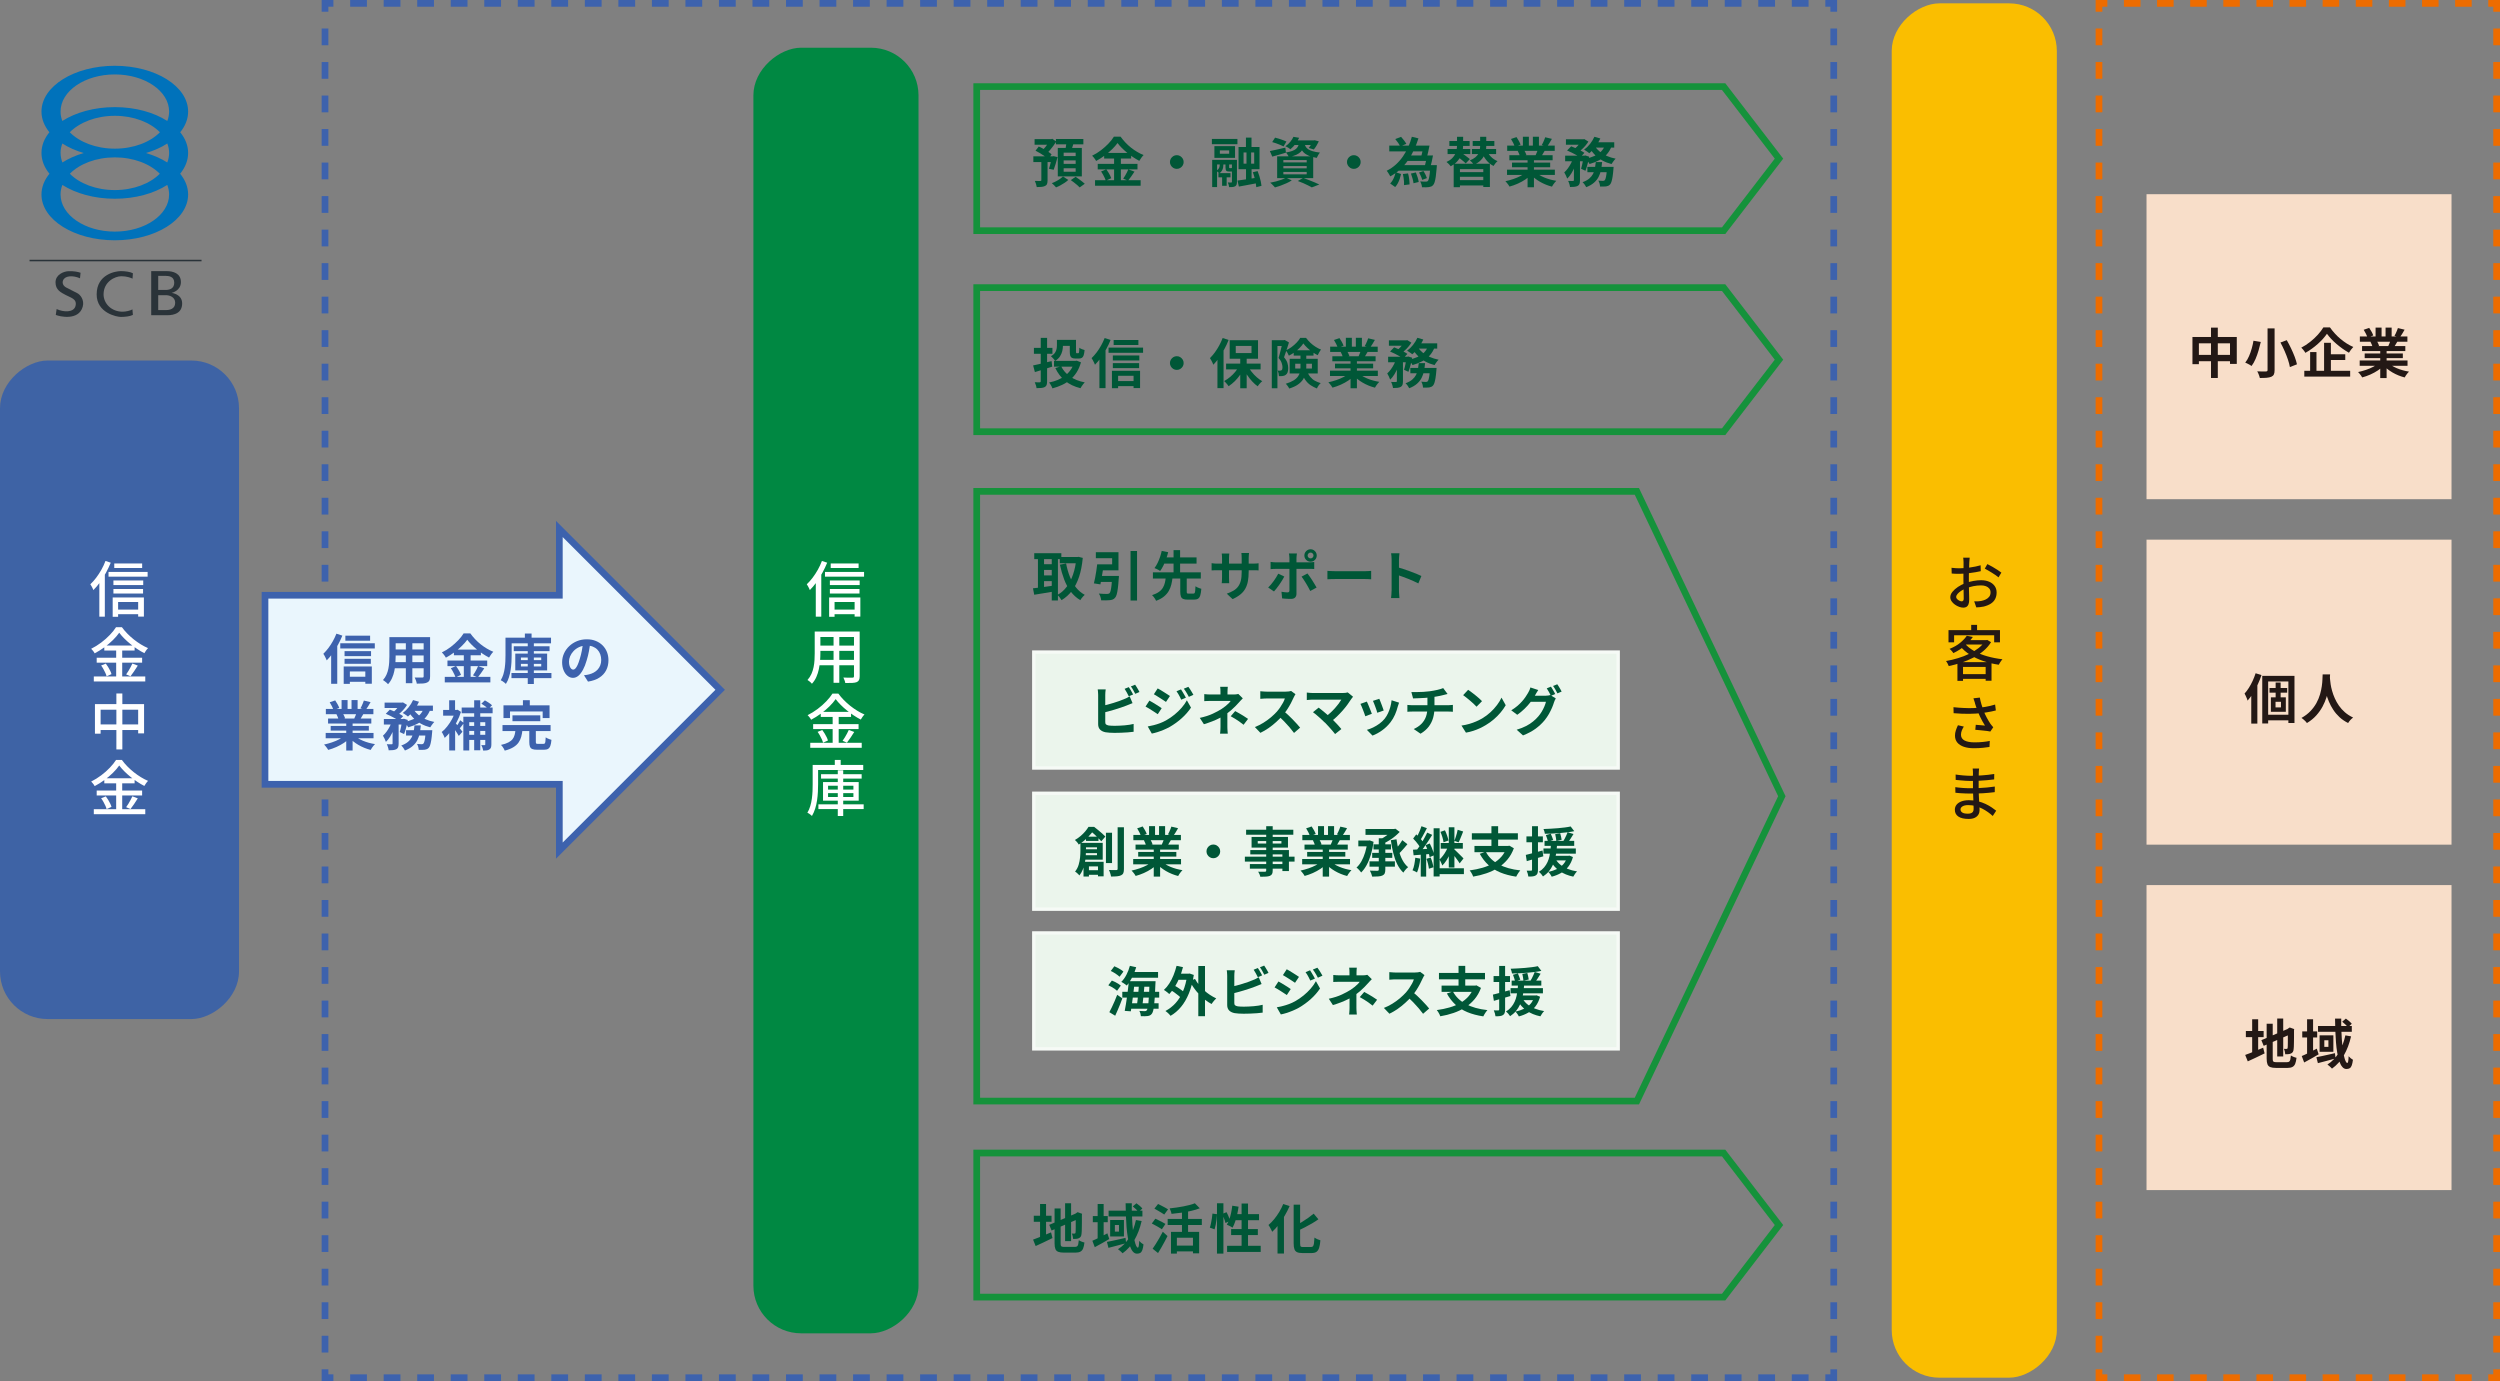 <?xml version="1.0" encoding="UTF-8"?>
<svg id="_レイヤー_2" data-name="レイヤー 2" xmlns="http://www.w3.org/2000/svg" viewBox="0 0 745.66 411.92">
  <rect x="0" y="0" width="745.66" height="411.92" fill="#808080" stroke="none"/>
  <defs>
    <style>
      .cls-1 {
        fill: #eaf6fd;
        stroke: #3d62ad;
      }

      .cls-1, .cls-2, .cls-3 {
        stroke-miterlimit: 10;
      }

      .cls-1, .cls-3 {
        stroke-width: 2px;
      }

      .cls-2 {
        fill: #ebf5ec;
        stroke: #f6faf6;
      }

      .cls-4 {
        fill: #2a3339;
      }

      .cls-4, .cls-5, .cls-6, .cls-7, .cls-8, .cls-9, .cls-10, .cls-11, .cls-12, .cls-13, .cls-14 {
        stroke-width: 0px;
      }

      .cls-5 {
        fill: #3e63a5;
      }

      .cls-6 {
        fill: #231815;
      }

      .cls-7 {
        fill: #f8dec9;
      }

      .cls-8 {
        fill: #005737;
      }

      .cls-9 {
        fill: #008842;
      }

      .cls-10 {
        fill: #fabe00;
      }

      .cls-11 {
        fill: #fff;
      }

      .cls-3 {
        fill: none;
        stroke: #15923b;
      }

      .cls-12 {
        fill: #0072bb;
      }

      .cls-13 {
        fill: #ed6c00;
      }

      .cls-14 {
        fill: #3d62ad;
      }
    </style>
  </defs>
  <g id="_レイヤー_1-2" data-name="レイヤー 1">
    <g>
      <g>
        <path class="cls-12" d="M53.75,39.45c1.51-1.86,2.36-3.95,2.36-6.18,0-7.55-9.79-13.65-21.87-13.65s-21.87,6.11-21.87,13.65c0,2.23.86,4.31,2.36,6.18-1.51,1.84-2.36,3.94-2.36,6.17s.86,4.34,2.38,6.2c-1.52,1.86-2.38,3.96-2.38,6.19,0,7.55,9.79,13.66,21.87,13.66s21.87-6.11,21.87-13.66c0-2.23-.86-4.33-2.38-6.19,1.52-1.86,2.38-3.97,2.38-6.2s-.85-4.32-2.36-6.17ZM18.06,45.61c0-.97.19-1.91.53-2.81,1.82,1.17,3.98,2.14,6.37,2.84-2.38.7-4.53,1.67-6.35,2.82-.35-.9-.54-1.86-.54-2.85ZM34.25,44.34h0c-5.6,0-10.53-1.94-13.44-4.89,2.91-2.95,7.84-4.91,13.45-4.91s10.53,1.95,13.44,4.91c-2.91,2.95-7.83,4.89-13.43,4.89h0ZM34.25,46.94c5.58,0,10.51,1.93,13.41,4.88-2.91,2.93-7.83,4.87-13.41,4.87s-10.52-1.94-13.42-4.87c2.91-2.95,7.83-4.88,13.42-4.88ZM43.54,45.64c2.39-.7,4.55-1.67,6.36-2.84.35.9.54,1.85.54,2.81s-.2,1.95-.55,2.85c-1.82-1.16-3.97-2.12-6.35-2.82ZM34.25,22.2c8.94,0,16.19,4.96,16.19,11.07,0,.98-.19,1.92-.54,2.81-3.97-2.54-9.51-4.13-15.65-4.13s-11.69,1.59-15.66,4.13c-.34-.89-.53-1.83-.53-2.81,0-6.12,7.25-11.07,16.19-11.07ZM34.25,69.08c-8.94,0-16.19-4.96-16.19-11.08,0-.98.19-1.94.54-2.84,3.97,2.53,9.51,4.12,15.65,4.12s11.67-1.58,15.64-4.12c.35.91.55,1.86.55,2.84,0,6.11-7.25,11.08-16.19,11.08Z"/>
        <g>
          <path class="cls-4" d="M23.86,83.01l.17-1.65c-.64-.26-2.05-.53-3.56-.48-1.5.05-3.91,1.05-3.91,3.33s1.58,3,3.08,3.8c1.5.81,3.39,1.14,2.89,3.22-.5,2.08-3.67,1.89-5.64.95l-.25,1.75c1.09.47,6.81,1.83,8.03-2.44.58-2.03-.75-3.64-1.64-4.06-.66-.31-2.39-1.19-3.22-1.64-1.02-.54-1.29-1.36-1.01-2.13.53-1.44,2.87-1.61,5.06-.66Z"/>
          <path class="cls-4" d="M39.53,83.11l.11-1.61c-.73-.41-2.31-.64-3.59-.64-1.5,0-7.22.89-7.22,6.95,0,5.56,6.03,6.72,7.22,6.72s2.75-.16,3.59-.61l-.14-1.64c-.52.34-1.94.69-2.94.69-3.3,0-5.67-2.41-5.67-5.16,0-3.8,3.41-5.42,5.31-5.42,1.61,0,2.81.47,3.33.72Z"/>
          <path class="cls-4" d="M51.19,87.36s2.77-.6,2.77-3.22-2.32-3.27-4.21-3.27h-4.65v13.15h4.83c2.11,0,4.4-.7,4.4-3.52s-3.15-3.14-3.15-3.14ZM47.19,82.28h2.14c1,0,2.64.17,2.64,2.04s-1.56,2.16-2.54,2.16h-2.24v-4.2ZM49.56,92.48h-2.37v-4.44h2.26c1.06,0,2.8.5,2.8,2.26,0,1.86-1.65,2.18-2.69,2.18Z"/>
          <rect class="cls-4" x="8.81" y="77.48" width="51.3" height=".46"/>
        </g>
      </g>
      <rect class="cls-5" x="-62.57" y="170.1" width="196.42" height="71.29" rx="14.21" ry="14.21" transform="translate(-170.1 241.38) rotate(-90)"/>
      <g>
        <path class="cls-11" d="M31.45,167.31l1.58.52c-.41,1.01-.89,2.01-1.43,3.01-.55,1-1.14,1.94-1.77,2.83-.64.88-1.3,1.66-1.98,2.33-.05-.14-.13-.32-.23-.54-.11-.22-.22-.43-.34-.65-.12-.22-.23-.4-.34-.54.6-.56,1.18-1.21,1.74-1.95.56-.74,1.08-1.54,1.56-2.39.48-.86.89-1.73,1.22-2.62ZM29.63,172.1l1.62-1.6.02.02v13.41h-1.64v-11.83ZM32.37,170.59h11.66v1.4h-11.66v-1.4ZM33.61,178.2h9.31v5.72h-1.71v-4.37h-5.98v4.43h-1.62v-5.78ZM33.83,173.14h8.89v1.37h-8.89v-1.37ZM33.83,175.68h8.84v1.35h-8.84v-1.35ZM34.08,168.07h8.32v1.35h-8.32v-1.35ZM34.49,181.82h7.54v1.37h-7.54v-1.37Z"/>
        <path class="cls-11" d="M35.57,188.71c-.49.71-1.12,1.44-1.88,2.19-.76.75-1.61,1.47-2.54,2.15-.93.68-1.9,1.29-2.91,1.82-.06-.13-.15-.28-.27-.45-.12-.17-.25-.33-.39-.49-.14-.16-.27-.3-.39-.42,1.03-.52,2.03-1.13,2.99-1.85.96-.72,1.82-1.48,2.59-2.29.77-.8,1.38-1.57,1.84-2.3h1.75c.48.66,1.02,1.3,1.63,1.92.61.62,1.25,1.2,1.93,1.74.68.54,1.38,1.03,2.1,1.47s1.43.81,2.14,1.11c-.2.2-.41.44-.6.72s-.37.54-.51.79c-.7-.36-1.4-.77-2.11-1.24-.71-.47-1.4-.97-2.06-1.51s-1.28-1.09-1.84-1.66c-.56-.56-1.05-1.12-1.46-1.67ZM27.98,201.76h15.35v1.49h-15.35v-1.49ZM28.84,196.18h13.55v1.48h-13.55v-1.48ZM30.17,198.49l1.39-.56c.24.31.47.65.7,1.03.23.37.43.74.61,1.11.18.37.31.7.38,1l-1.46.65c-.07-.3-.19-.64-.36-1.01-.17-.37-.36-.75-.58-1.14-.22-.39-.44-.75-.68-1.07ZM31.11,192.53h9.04v1.51h-9.04v-1.51ZM34.65,193.12h1.8v9.4h-1.8v-9.4ZM39.48,197.91l1.62.61c-.35.56-.72,1.13-1.11,1.71-.39.58-.75,1.07-1.07,1.48l-1.3-.56c.22-.29.44-.62.67-1,.23-.38.45-.77.66-1.16.21-.4.39-.76.53-1.08Z"/>
        <path class="cls-11" d="M28.32,210.01h14.65v8.73h-1.76v-7.06h-11.2v7.15h-1.69v-8.82ZM29.2,216.07h13.01v1.67h-13.01v-1.67ZM34.71,206.84h1.78v16.69h-1.78v-16.69Z"/>
        <path class="cls-11" d="M35.57,228.31c-.49.71-1.12,1.44-1.88,2.19-.76.75-1.61,1.47-2.54,2.15-.93.68-1.9,1.29-2.91,1.82-.06-.13-.15-.28-.27-.45-.12-.17-.25-.33-.39-.49-.14-.16-.27-.3-.39-.42,1.03-.52,2.03-1.13,2.99-1.85.96-.72,1.82-1.48,2.59-2.29.77-.8,1.38-1.57,1.84-2.3h1.75c.48.66,1.02,1.3,1.63,1.92.61.62,1.25,1.2,1.93,1.74.68.54,1.38,1.03,2.1,1.47s1.43.81,2.14,1.11c-.2.2-.41.44-.6.72s-.37.54-.51.79c-.7-.36-1.4-.77-2.11-1.24-.71-.47-1.4-.97-2.06-1.51s-1.28-1.09-1.84-1.66c-.56-.56-1.05-1.12-1.46-1.67ZM27.98,241.36h15.35v1.49h-15.35v-1.49ZM28.84,235.78h13.55v1.48h-13.55v-1.48ZM30.17,238.09l1.39-.56c.24.31.47.65.7,1.03.23.37.43.74.61,1.11.18.37.31.7.38,1l-1.46.65c-.07-.3-.19-.64-.36-1.01-.17-.37-.36-.75-.58-1.14-.22-.39-.44-.75-.68-1.07ZM31.11,232.13h9.04v1.51h-9.04v-1.51ZM34.65,232.72h1.8v9.4h-1.8v-9.4ZM39.48,237.51l1.62.61c-.35.56-.72,1.13-1.11,1.71-.39.58-.75,1.07-1.07,1.48l-1.3-.56c.22-.29.44-.62.67-1,.23-.38.45-.77.66-1.16.21-.4.39-.76.53-1.08Z"/>
      </g>
      <rect class="cls-10" x="383.9" y="181.33" width="409.91" height="49.25" rx="14.21" ry="14.21" transform="translate(382.9 794.81) rotate(-90)"/>
      <g>
        <path class="cls-6" d="M587.49,166.32c-.01.11-.03.24-.04.39-.02.15-.03.31-.04.49-.01.17-.02.33-.04.48-.01.3-.03.66-.04,1.08-.02.42-.04.87-.05,1.36-.02.49-.03.98-.04,1.47,0,.49,0,.96,0,1.4s0,.97,0,1.53c0,.56.02,1.12.04,1.67.02.55.03,1.06.04,1.52.01.46.02.83.02,1.09,0,.62-.07,1.11-.22,1.47s-.35.6-.61.75c-.26.14-.57.22-.92.22-.38,0-.8-.08-1.24-.24s-.87-.39-1.27-.67-.73-.62-.99-1c-.26-.38-.39-.78-.39-1.2,0-.54.21-1.08.64-1.61.43-.53.98-1.03,1.66-1.48.68-.45,1.4-.82,2.17-1.11.79-.29,1.6-.51,2.44-.66.83-.15,1.59-.22,2.28-.22.89,0,1.68.15,2.38.44.7.29,1.24.72,1.65,1.27.4.55.6,1.21.6,1.96,0,.7-.14,1.32-.41,1.88-.28.56-.7,1.03-1.27,1.41-.57.38-1.29.68-2.15.9-.38.08-.77.14-1.16.18-.39.04-.75.06-1.07.07l-.63-1.8c.35.01.71,0,1.07,0,.37-.02.71-.06,1.03-.12.49-.1.95-.25,1.38-.46.43-.21.76-.49,1.02-.83.25-.34.38-.76.38-1.25,0-.46-.12-.84-.37-1.15-.25-.31-.58-.55-1.01-.71-.43-.16-.91-.24-1.45-.24-.77,0-1.53.08-2.28.23-.75.16-1.49.38-2.22.67-.54.2-1.03.45-1.48.75-.44.29-.79.6-1.05.91-.26.31-.39.61-.39.88,0,.18.06.35.17.5.11.15.26.29.43.41.17.13.35.22.54.3.19.07.35.11.5.11.19,0,.34-.06.45-.19s.16-.34.16-.64c0-.32,0-.79-.02-1.39-.01-.6-.03-1.26-.04-1.98-.02-.72-.03-1.42-.03-2.09,0-.52,0-1.04,0-1.58,0-.54.01-1.06.02-1.57,0-.5.01-.95.02-1.34,0-.39,0-.67,0-.85,0-.13,0-.29-.02-.46-.01-.17-.02-.35-.04-.52-.01-.17-.03-.31-.05-.41h1.94ZM582.07,169.35c.5.06.94.1,1.31.12.37.02.71.03,1.04.03.44,0,.94-.02,1.48-.06.55-.04,1.11-.1,1.68-.18.58-.08,1.14-.17,1.68-.29.55-.11,1.04-.24,1.49-.37l.04,1.76c-.47.11-.99.21-1.56.31-.57.1-1.15.18-1.73.25-.58.07-1.14.13-1.67.17-.53.04-.99.06-1.39.06-.53,0-.97,0-1.33-.02-.36-.01-.69-.04-.99-.07l-.05-1.71ZM592.76,168.25c.44.22.93.48,1.47.78.53.31,1.05.62,1.54.94.49.32.88.59,1.17.82l-.86,1.42c-.22-.2-.5-.42-.85-.66-.35-.23-.72-.47-1.11-.72-.39-.25-.77-.48-1.15-.69-.38-.22-.71-.4-.98-.54l.77-1.35Z"/>
        <path class="cls-6" d="M592.1,190.93h.32l.29-.07,1.15.68c-.6.97-1.36,1.84-2.27,2.61-.91.77-1.93,1.44-3.06,2.02-1.13.58-2.31,1.08-3.55,1.49-1.24.41-2.48.74-3.73,1.01-.08-.23-.2-.49-.36-.78-.16-.29-.31-.54-.47-.73,1.18-.2,2.35-.48,3.53-.84,1.18-.35,2.29-.78,3.35-1.29,1.06-.5,1.99-1.08,2.82-1.72.82-.64,1.48-1.35,1.97-2.13v-.25ZM581.17,187.94h15.35v3.65h-1.73v-2.11h-11.95v2.11h-1.67v-3.65ZM586.61,189.63l1.82.36c-.65.91-1.44,1.78-2.38,2.6-.94.82-2.09,1.56-3.43,2.21-.08-.13-.19-.28-.32-.44-.13-.16-.27-.32-.41-.47-.14-.15-.28-.27-.41-.35,1.27-.52,2.34-1.12,3.19-1.83s1.51-1.4,1.95-2.08ZM583.83,197.5h10.17v5.54h-1.75v-4.12h-6.75v4.16h-1.67v-5.58ZM586.05,191.94c.7.84,1.61,1.58,2.75,2.22,1.14.64,2.43,1.17,3.88,1.58,1.45.41,2.97.71,4.58.89-.13.13-.26.3-.4.5-.13.2-.26.4-.39.59-.13.2-.23.38-.31.55-1.62-.24-3.16-.61-4.62-1.11s-2.78-1.12-3.97-1.88c-1.19-.76-2.2-1.65-3.02-2.68l1.49-.67ZM584.68,201.06h8.42v1.42h-8.42v-1.42ZM586.7,190.93h5.89v1.31h-7.06l1.17-1.31ZM587.94,186.37h1.75v2.45h-1.75v-2.45Z"/>
        <path class="cls-6" d="M582.65,210.93c1.03.11,2.02.19,2.97.23.95.05,1.84.06,2.66.04.83-.02,1.58-.07,2.27-.14.49-.06,1-.13,1.52-.21s1.04-.18,1.55-.31c.51-.13.99-.26,1.45-.4l.22,1.76c-.41.11-.85.21-1.32.31-.47.1-.95.18-1.44.26-.49.08-.96.15-1.41.21-1.14.13-2.41.21-3.81.23-1.4.02-2.94-.05-4.62-.19l-.04-1.78ZM585.74,216.7c-.26.42-.47.83-.62,1.22-.15.4-.23.8-.23,1.21,0,.78.35,1.35,1.04,1.72.7.37,1.67.56,2.92.57.92,0,1.77-.04,2.55-.12s1.47-.18,2.08-.31l-.09,1.8c-.53.08-1.18.17-1.94.25s-1.67.13-2.7.13c-1.15,0-2.15-.14-3-.43s-1.5-.71-1.96-1.27c-.46-.56-.69-1.25-.69-2.06,0-.52.08-1.02.24-1.52s.38-1.02.64-1.58l1.76.4ZM589.09,209.77c-.06-.19-.13-.42-.22-.69s-.17-.54-.27-.8l1.91-.22c.12.68.28,1.34.47,1.97s.39,1.23.59,1.81c.28.74.61,1.48,1.01,2.21s.76,1.33,1.08,1.81c.14.19.29.38.43.55.14.17.29.34.43.5l-.88,1.28c-.23-.06-.53-.11-.89-.16-.37-.05-.76-.09-1.18-.13s-.84-.08-1.27-.13c-.43-.04-.81-.07-1.14-.1l.14-1.49c.47.04.97.08,1.5.12.53.04.95.08,1.25.12-.23-.36-.47-.77-.73-1.23-.26-.46-.51-.95-.76-1.47-.25-.52-.47-1.03-.68-1.55-.18-.49-.34-.94-.47-1.34-.13-.4-.25-.75-.34-1.03Z"/>
        <path class="cls-6" d="M590.3,229.21c-.02.16-.04.33-.06.53-.02.2-.03.42-.04.68,0,.19,0,.47-.02.85-.01.37-.02.79-.02,1.24v2.61c0,.55.01,1.14.04,1.76.02.62.05,1.25.09,1.86.04.62.07,1.19.1,1.7.03.52.04.94.04,1.26,0,.44-.11.86-.34,1.25-.23.39-.58.71-1.06.95-.48.24-1.1.36-1.87.36-1.33,0-2.35-.24-3.05-.71-.7-.47-1.05-1.15-1.05-2.04,0-.56.17-1.06.5-1.48.34-.43.82-.76,1.45-1,.63-.24,1.38-.36,2.26-.36.95,0,1.84.11,2.66.31.83.21,1.59.48,2.29.81.7.33,1.31.68,1.84,1.04.53.36.97.68,1.33.97l-1.03,1.58c-.41-.38-.88-.77-1.4-1.14-.53-.38-1.1-.73-1.72-1.05-.62-.32-1.28-.58-1.98-.77-.7-.19-1.44-.29-2.21-.29s-1.31.13-1.71.38c-.4.25-.59.56-.59.92s.17.67.52.91.9.35,1.66.35c.32,0,.62-.04.88-.12.26-.08.47-.22.62-.42.15-.2.23-.49.23-.86,0-.31,0-.73-.03-1.25-.02-.52-.04-1.08-.06-1.68s-.05-1.19-.07-1.75c-.02-.57-.04-1.06-.04-1.47s0-.82,0-1.26c0-.44,0-.88,0-1.31s0-.84,0-1.22c0-.38,0-.71,0-1,0-.16,0-.35-.03-.58-.02-.23-.04-.41-.06-.54h1.91ZM583.19,234.78c.31.05.66.09,1.05.13.39.04.79.08,1.2.11.41.03.79.05,1.16.06.37.01.68.02.94.02.96,0,1.86-.02,2.71-.05.85-.04,1.66-.09,2.44-.17.78-.08,1.54-.17,2.29-.28l-.02,1.67c-.6.07-1.19.14-1.76.19-.58.05-1.16.1-1.75.14s-1.2.06-1.84.07c-.64.01-1.33.02-2.08.02-.37,0-.82,0-1.33-.03s-1.04-.04-1.57-.08c-.53-.04-1-.08-1.4-.13l-.04-1.67ZM583.29,231.01c.29.05.63.1,1.02.14.39.05.79.09,1.21.13s.82.06,1.21.08c.38.02.71.03.99.03,1.16,0,2.33-.04,3.51-.13,1.18-.08,2.37-.22,3.58-.41l-.02,1.62c-.64.08-1.34.16-2.11.23-.77.07-1.58.13-2.42.17s-1.68.06-2.52.06c-.38,0-.85-.02-1.4-.05-.55-.03-1.1-.07-1.64-.13-.54-.05-1-.1-1.39-.13l-.02-1.62Z"/>
      </g>
      <g>
        <rect class="cls-9" x="57.61" y="181.33" width="383.45" height="49.25" rx="14.21" ry="14.21" transform="translate(43.38 455.29) rotate(-90)"/>
        <g>
          <path class="cls-11" d="M245.14,167.31l1.58.52c-.41,1.01-.89,2.01-1.43,3.01-.55,1-1.14,1.94-1.77,2.83-.64.88-1.3,1.66-1.98,2.33-.05-.14-.13-.32-.23-.54-.11-.22-.22-.43-.34-.65-.12-.22-.23-.4-.34-.54.6-.56,1.18-1.21,1.74-1.95.56-.74,1.08-1.54,1.56-2.39.48-.86.89-1.73,1.22-2.62ZM243.32,172.1l1.62-1.6.02.02v13.41h-1.64v-11.83ZM246.06,170.59h11.66v1.4h-11.66v-1.4ZM247.3,178.2h9.31v5.72h-1.71v-4.37h-5.98v4.43h-1.62v-5.78ZM247.52,173.14h8.89v1.37h-8.89v-1.37ZM247.52,175.68h8.84v1.35h-8.84v-1.35ZM247.77,168.07h8.32v1.35h-8.32v-1.35ZM248.18,181.82h7.54v1.37h-7.54v-1.37Z"/>
          <path class="cls-11" d="M243,188.37h1.69v6.5c0,.7-.03,1.45-.1,2.25-.07.8-.18,1.62-.35,2.44-.17.82-.42,1.61-.75,2.36-.33.75-.77,1.42-1.32,2.02-.08-.12-.21-.25-.37-.4-.16-.14-.33-.28-.5-.41-.17-.13-.33-.23-.46-.31.5-.56.9-1.17,1.19-1.83.29-.65.5-1.33.64-2.03.14-.7.23-1.4.27-2.11.04-.7.06-1.37.06-2.01v-6.48ZM243.9,196.81h11.52v1.62h-11.52v-1.62ZM243.97,188.37h11.39v1.62h-11.39v-1.62ZM243.97,192.55h11.39v1.58h-11.39v-1.58ZM248.62,189h1.71v14.65h-1.71v-14.65ZM254.72,188.37h1.69v13.32c0,.49-.07.87-.2,1.14-.13.27-.36.48-.68.62-.32.13-.76.21-1.31.24-.55.03-1.25.04-2.11.03-.02-.22-.09-.49-.21-.81-.11-.32-.23-.6-.35-.83.38.02.76.04,1.13.04.37,0,.7,0,.98,0,.28,0,.48,0,.58,0,.18,0,.3-.03.37-.1.07-.07.1-.18.1-.35v-13.3Z"/>
          <path class="cls-11" d="M249.26,208.51c-.49.71-1.12,1.44-1.88,2.19s-1.61,1.47-2.54,2.15c-.93.68-1.9,1.29-2.91,1.82-.06-.13-.15-.28-.27-.45-.12-.17-.25-.33-.39-.49-.14-.16-.27-.3-.39-.42,1.03-.52,2.03-1.13,2.99-1.85.96-.72,1.82-1.48,2.59-2.29.77-.8,1.38-1.57,1.84-2.3h1.75c.48.66,1.02,1.3,1.63,1.92.61.62,1.25,1.2,1.93,1.74.68.54,1.38,1.03,2.1,1.47.72.44,1.43.81,2.14,1.11-.2.2-.41.44-.6.72-.2.28-.37.54-.51.79-.7-.36-1.4-.77-2.11-1.24-.71-.47-1.4-.97-2.06-1.51s-1.28-1.09-1.84-1.66c-.56-.56-1.05-1.12-1.46-1.67ZM241.67,221.56h15.35v1.49h-15.35v-1.49ZM242.53,215.98h13.55v1.48h-13.55v-1.48ZM243.86,218.29l1.39-.56c.24.31.47.65.7,1.03.23.37.43.74.61,1.11.18.37.31.7.38,1l-1.46.65c-.07-.3-.19-.64-.36-1.01-.17-.37-.36-.75-.58-1.14-.22-.39-.44-.75-.68-1.07ZM244.8,212.33h9.04v1.51h-9.04v-1.51ZM248.35,212.92h1.8v9.4h-1.8v-9.4ZM253.17,217.71l1.62.61c-.35.56-.72,1.13-1.11,1.71-.39.58-.75,1.07-1.07,1.48l-1.3-.56c.22-.29.44-.62.67-1,.23-.38.45-.77.66-1.16.21-.4.39-.76.53-1.08Z"/>
          <path class="cls-11" d="M242.39,228.15h1.62v5.74c0,.71-.02,1.48-.06,2.3-.04.83-.13,1.67-.25,2.52s-.31,1.68-.56,2.47c-.25.8-.57,1.53-.96,2.19-.1-.11-.23-.22-.4-.35s-.34-.25-.51-.37c-.17-.12-.33-.2-.46-.25.37-.61.66-1.27.87-1.99.21-.71.37-1.45.47-2.21.1-.76.17-1.51.2-2.24.03-.73.04-1.42.04-2.07v-5.74ZM243.2,228.15h14.27v1.51h-14.27v-1.51ZM244.1,239.91h13.5v1.4h-13.5v-1.4ZM244.89,230.92h12.11v1.3h-12.11v-1.3ZM245.48,233.26h10.64v5.56h-10.64v-5.56ZM246.98,234.36v1.15h7.56v-1.15h-7.56ZM246.98,236.56v1.15h7.56v-1.15h-7.56ZM248.99,226.66h1.76v2.41h-1.76v-2.41ZM249.88,229.74h1.62v13.64h-1.62v-13.64Z"/>
        </g>
      </g>
      <g>
        <polygon class="cls-14" points="547.94 411.92 544.43 411.92 544.43 409.91 545.94 409.91 545.94 408.41 547.94 408.41 547.94 411.92"/>
        <path class="cls-14" d="M539.43,411.92h-5v-2h5v2ZM529.43,411.92h-5v-2h5v2ZM519.43,411.92h-5v-2h5v2ZM509.43,411.92h-5v-2h5v2ZM499.43,411.92h-5v-2h5v2ZM489.44,411.92h-5v-2h5v2ZM479.44,411.92h-5v-2h5v2ZM469.44,411.92h-5v-2h5v2ZM459.44,411.92h-5v-2h5v2ZM449.44,411.92h-5v-2h5v2ZM439.44,411.92h-5v-2h5v2ZM429.44,411.92h-5v-2h5v2ZM419.44,411.92h-5v-2h5v2ZM409.44,411.92h-5v-2h5v2ZM399.44,411.92h-5v-2h5v2ZM389.44,411.92h-5v-2h5v2ZM379.44,411.92h-5v-2h5v2ZM369.44,411.92h-5v-2h5v2ZM359.44,411.92h-5v-2h5v2ZM349.44,411.92h-5v-2h5v2ZM339.44,411.92h-5v-2h5v2ZM329.44,411.92h-5v-2h5v2ZM319.44,411.92h-5v-2h5v2ZM309.44,411.92h-5v-2h5v2ZM299.44,411.92h-5v-2h5v2ZM289.44,411.92h-5v-2h5v2ZM279.44,411.92h-5v-2h5v2ZM269.44,411.92h-5v-2h5v2ZM259.44,411.92h-5v-2h5v2ZM249.44,411.92h-5v-2h5v2ZM239.44,411.92h-5v-2h5v2ZM229.44,411.92h-5v-2h5v2ZM219.44,411.92h-5v-2h5v2ZM209.44,411.92h-5v-2h5v2ZM199.44,411.92h-5v-2h5v2ZM189.44,411.92h-5v-2h5v2ZM179.44,411.92h-5v-2h5v2ZM169.44,411.92h-5v-2h5v2ZM159.44,411.92h-5v-2h5v2ZM149.44,411.92h-5v-2h5v2ZM139.44,411.92h-5v-2h5v2ZM129.44,411.92h-5v-2h5v2ZM119.44,411.92h-5v-2h5v2ZM109.44,411.92h-5v-2h5v2Z"/>
        <polygon class="cls-14" points="99.44 411.92 95.94 411.92 95.94 408.41 97.94 408.41 97.94 409.91 99.44 409.91 99.44 411.92"/>
        <path class="cls-14" d="M97.94,403.41h-2v-5h2v5ZM97.94,393.42h-2v-5h2v5ZM97.94,383.42h-2v-5h2v5ZM97.94,373.42h-2v-5h2v5ZM97.94,363.42h-2v-5h2v5ZM97.94,353.42h-2v-5h2v5ZM97.94,343.43h-2v-5h2v5ZM97.94,333.43h-2v-5h2v5ZM97.94,323.43h-2v-5h2v5ZM97.94,313.43h-2v-5h2v5ZM97.94,303.44h-2v-5h2v5ZM97.94,293.44h-2v-5h2v5ZM97.94,283.44h-2v-5h2v5ZM97.94,273.44h-2v-5h2v5ZM97.94,263.45h-2v-5h2v5ZM97.94,253.45h-2v-5h2v5ZM97.94,243.45h-2v-5h2v5ZM97.94,233.45h-2v-5h2v5ZM97.94,223.45h-2v-5h2v5ZM97.94,213.46h-2v-5h2v5ZM97.94,203.46h-2v-5h2v5ZM97.94,193.46h-2v-5h2v5ZM97.94,183.46h-2v-5h2v5ZM97.94,173.47h-2v-5h2v5ZM97.94,163.47h-2v-5h2v5ZM97.94,153.47h-2v-5h2v5ZM97.94,143.47h-2v-5h2v5ZM97.94,133.47h-2v-5h2v5ZM97.94,123.48h-2v-5h2v5ZM97.94,113.48h-2v-5h2v5ZM97.94,103.48h-2v-5h2v5ZM97.94,93.48h-2v-5h2v5ZM97.94,83.49h-2v-5h2v5ZM97.94,73.49h-2v-5h2v5ZM97.94,63.49h-2v-5h2v5ZM97.94,53.49h-2v-5h2v5ZM97.94,43.49h-2v-5h2v5ZM97.94,33.5h-2v-5h2v5ZM97.94,23.5h-2v-5h2v5ZM97.94,13.5h-2v-5h2v5Z"/>
        <polygon class="cls-14" points="97.94 3.5 95.94 3.5 95.94 0 99.44 0 99.44 2 97.94 2 97.94 3.5"/>
        <path class="cls-14" d="M539.43,2h-5V0h5v2ZM529.43,2h-5V0h5v2ZM519.43,2h-5V0h5v2ZM509.44,2h-5V0h5v2ZM499.44,2h-5V0h5v2ZM489.44,2h-5V0h5v2ZM479.44,2h-5V0h5v2ZM469.44,2h-5V0h5v2ZM459.44,2h-5V0h5v2ZM449.44,2h-5V0h5v2ZM439.44,2h-5V0h5v2ZM429.44,2h-5V0h5v2ZM419.44,2h-5V0h5v2ZM409.44,2h-5V0h5v2ZM399.44,2h-5V0h5v2ZM389.44,2h-5V0h5v2ZM379.44,2h-5V0h5v2ZM369.44,2h-5V0h5v2ZM359.44,2h-5V0h5v2ZM349.44,2h-5V0h5v2ZM339.44,2h-5V0h5v2ZM329.44,2h-5V0h5v2ZM319.44,2h-5V0h5v2ZM309.44,2h-5V0h5v2ZM299.44,2h-5V0h5v2ZM289.44,2h-5V0h5v2ZM279.44,2h-5V0h5v2ZM269.44,2h-5V0h5v2ZM259.44,2h-5V0h5v2ZM249.44,2h-5V0h5v2ZM239.44,2h-5V0h5v2ZM229.44,2h-5V0h5v2ZM219.44,2h-5V0h5v2ZM209.44,2h-5V0h5v2ZM199.44,2h-5V0h5v2ZM189.44,2h-5V0h5v2ZM179.44,2h-5V0h5v2ZM169.44,2h-5V0h5v2ZM159.44,2h-5V0h5v2ZM149.44,2h-5V0h5v2ZM139.44,2h-5V0h5v2ZM129.44,2h-5V0h5v2ZM119.44,2h-5V0h5v2ZM109.44,2h-5V0h5v2Z"/>
        <polygon class="cls-14" points="547.94 3.5 545.94 3.5 545.94 2 544.43 2 544.43 0 547.94 0 547.94 3.5"/>
        <path class="cls-14" d="M547.94,403.41h-2v-5h2v5ZM547.94,393.42h-2v-5h2v5ZM547.94,383.42h-2v-5h2v5ZM547.94,373.42h-2v-5h2v5ZM547.94,363.42h-2v-5h2v5ZM547.94,353.42h-2v-5h2v5ZM547.94,343.43h-2v-5h2v5ZM547.94,333.43h-2v-5h2v5ZM547.94,323.43h-2v-5h2v5ZM547.94,313.43h-2v-5h2v5ZM547.94,303.44h-2v-5h2v5ZM547.94,293.44h-2v-5h2v5ZM547.94,283.44h-2v-5h2v5ZM547.94,273.44h-2v-5h2v5ZM547.94,263.44h-2v-5h2v5ZM547.94,253.45h-2v-5h2v5ZM547.94,243.45h-2v-5h2v5ZM547.94,233.45h-2v-5h2v5ZM547.94,223.45h-2v-5h2v5ZM547.94,213.46h-2v-5h2v5ZM547.94,203.46h-2v-5h2v5ZM547.94,193.46h-2v-5h2v5ZM547.94,183.46h-2v-5h2v5ZM547.94,173.47h-2v-5h2v5ZM547.94,163.47h-2v-5h2v5ZM547.94,153.47h-2v-5h2v5ZM547.94,143.47h-2v-5h2v5ZM547.94,133.47h-2v-5h2v5ZM547.94,123.48h-2v-5h2v5ZM547.94,113.48h-2v-5h2v5ZM547.94,103.48h-2v-5h2v5ZM547.94,93.48h-2v-5h2v5ZM547.94,83.49h-2v-5h2v5ZM547.94,73.49h-2v-5h2v5ZM547.94,63.49h-2v-5h2v5ZM547.94,53.49h-2v-5h2v5ZM547.94,43.49h-2v-5h2v5ZM547.94,33.5h-2v-5h2v5ZM547.94,23.5h-2v-5h2v5ZM547.94,13.5h-2v-5h2v5Z"/>
      </g>
      <g>
        <polygon class="cls-13" points="745.66 411.92 742.16 411.92 742.16 409.91 743.66 409.91 743.66 408.41 745.66 408.41 745.66 411.92"/>
        <path class="cls-13" d="M737.22,411.92h-4.94v-2h4.94v2ZM727.34,411.92h-4.94v-2h4.94v2ZM717.46,411.92h-4.94v-2h4.94v2ZM707.58,411.92h-4.94v-2h4.94v2ZM697.7,411.92h-4.94v-2h4.94v2ZM687.82,411.92h-4.94v-2h4.94v2ZM677.95,411.92h-4.94v-2h4.94v2ZM668.07,411.92h-4.94v-2h4.94v2ZM658.19,411.92h-4.94v-2h4.94v2ZM648.31,411.92h-4.94v-2h4.94v2ZM638.43,411.92h-4.94v-2h4.94v2Z"/>
        <polygon class="cls-13" points="628.55 411.92 625.05 411.92 625.05 408.41 627.05 408.41 627.05 409.91 628.55 409.91 628.55 411.92"/>
        <path class="cls-13" d="M627.05,403.41h-2v-5h2v5ZM627.05,393.42h-2v-5h2v5ZM627.05,383.42h-2v-5h2v5ZM627.05,373.42h-2v-5h2v5ZM627.05,363.42h-2v-5h2v5ZM627.05,353.42h-2v-5h2v5ZM627.05,343.43h-2v-5h2v5ZM627.05,333.43h-2v-5h2v5ZM627.05,323.43h-2v-5h2v5ZM627.05,313.43h-2v-5h2v5ZM627.05,303.44h-2v-5h2v5ZM627.05,293.44h-2v-5h2v5ZM627.05,283.44h-2v-5h2v5ZM627.05,273.44h-2v-5h2v5ZM627.05,263.45h-2v-5h2v5ZM627.05,253.45h-2v-5h2v5ZM627.05,243.45h-2v-5h2v5ZM627.05,233.45h-2v-5h2v5ZM627.05,223.45h-2v-5h2v5ZM627.05,213.46h-2v-5h2v5ZM627.05,203.46h-2v-5h2v5ZM627.05,193.46h-2v-5h2v5ZM627.05,183.46h-2v-5h2v5ZM627.05,173.47h-2v-5h2v5ZM627.05,163.47h-2v-5h2v5ZM627.05,153.47h-2v-5h2v5ZM627.05,143.47h-2v-5h2v5ZM627.05,133.47h-2v-5h2v5ZM627.05,123.48h-2v-5h2v5ZM627.05,113.48h-2v-5h2v5ZM627.05,103.48h-2v-5h2v5ZM627.05,93.48h-2v-5h2v5ZM627.05,83.49h-2v-5h2v5ZM627.05,73.49h-2v-5h2v5ZM627.05,63.49h-2v-5h2v5ZM627.05,53.49h-2v-5h2v5ZM627.05,43.49h-2v-5h2v5ZM627.05,33.5h-2v-5h2v5ZM627.05,23.5h-2v-5h2v5ZM627.05,13.5h-2v-5h2v5Z"/>
        <polygon class="cls-13" points="627.05 3.5 625.05 3.5 625.05 0 628.55 0 628.55 2 627.05 2 627.05 3.5"/>
        <path class="cls-13" d="M737.22,2h-4.94V0h4.94v2ZM727.34,2h-4.94V0h4.94v2ZM717.46,2h-4.94V0h4.94v2ZM707.58,2h-4.94V0h4.94v2ZM697.7,2h-4.94V0h4.94v2ZM687.82,2h-4.94V0h4.94v2ZM677.95,2h-4.94V0h4.94v2ZM668.07,2h-4.94V0h4.94v2ZM658.19,2h-4.94V0h4.94v2ZM648.31,2h-4.94V0h4.94v2ZM638.43,2h-4.94V0h4.94v2Z"/>
        <polygon class="cls-13" points="745.66 3.5 743.66 3.5 743.66 2 742.16 2 742.16 0 745.66 0 745.66 3.5"/>
        <path class="cls-13" d="M745.66,403.41h-2v-5h2v5ZM745.66,393.42h-2v-5h2v5ZM745.66,383.42h-2v-5h2v5ZM745.66,373.42h-2v-5h2v5ZM745.66,363.42h-2v-5h2v5ZM745.66,353.42h-2v-5h2v5ZM745.66,343.43h-2v-5h2v5ZM745.66,333.43h-2v-5h2v5ZM745.66,323.43h-2v-5h2v5ZM745.66,313.43h-2v-5h2v5ZM745.66,303.44h-2v-5h2v5ZM745.66,293.44h-2v-5h2v5ZM745.66,283.44h-2v-5h2v5ZM745.66,273.44h-2v-5h2v5ZM745.66,263.44h-2v-5h2v5ZM745.66,253.45h-2v-5h2v5ZM745.66,243.45h-2v-5h2v5ZM745.66,233.45h-2v-5h2v5ZM745.66,223.45h-2v-5h2v5ZM745.66,213.46h-2v-5h2v5ZM745.66,203.46h-2v-5h2v5ZM745.66,193.46h-2v-5h2v5ZM745.66,183.46h-2v-5h2v5ZM745.66,173.47h-2v-5h2v5ZM745.66,163.47h-2v-5h2v5ZM745.66,153.47h-2v-5h2v5ZM745.66,143.47h-2v-5h2v5ZM745.66,133.47h-2v-5h2v5ZM745.66,123.48h-2v-5h2v5ZM745.66,113.48h-2v-5h2v5ZM745.66,103.48h-2v-5h2v5ZM745.66,93.48h-2v-5h2v5ZM745.66,83.49h-2v-5h2v5ZM745.66,73.49h-2v-5h2v5ZM745.66,63.49h-2v-5h2v5ZM745.66,53.49h-2v-5h2v5ZM745.66,43.49h-2v-5h2v5ZM745.66,33.5h-2v-5h2v5ZM745.66,23.5h-2v-5h2v5ZM745.66,13.5h-2v-5h2v5Z"/>
      </g>
      <polygon class="cls-3" points="291.32 68.8 514.1 68.8 530.61 47.32 514.1 25.83 291.32 25.83 291.32 68.8"/>
      <g>
        <path class="cls-8" d="M308.21,46.63h6.08v1.7h-6.08v-1.7ZM308.58,41.5h5.12v1.66h-5.12v-1.66ZM310.59,47.56h1.86v6.22c0,.45-.05.81-.15,1.07-.1.27-.3.47-.6.62-.3.14-.65.23-1.06.27-.41.04-.88.06-1.41.06-.04-.28-.12-.59-.23-.94s-.23-.65-.34-.9c.34.01.67.02,1,.02h.65c.12-.01.19-.03.23-.06.04-.03.06-.09.06-.18v-6.19ZM308.86,44.95l.96-1.25c.45.19.91.42,1.4.7.49.27.94.55,1.38.83s.78.56,1.05.82l-1.04,1.41c-.25-.26-.58-.54-.99-.84-.42-.3-.87-.6-1.35-.9-.49-.3-.95-.55-1.4-.77ZM313.1,41.5h.42l.35-.11,1.17.83c-.26.42-.55.85-.88,1.3-.33.45-.67.87-1.02,1.28-.35.41-.7.76-1.06,1.07-.12-.18-.29-.38-.5-.61-.22-.22-.4-.4-.55-.53.26-.26.52-.55.79-.9.27-.34.53-.69.76-1.05.23-.36.41-.67.53-.95v-.34ZM313.73,46.63h.26l.26-.05,1.18.27c-.17.66-.36,1.34-.57,2.03s-.4,1.28-.58,1.76l-1.42-.3c.11-.29.21-.63.31-1.02.1-.39.21-.81.31-1.23.11-.43.19-.83.26-1.22v-.24ZM317.06,52.65l1.58,1.02c-.3.28-.65.55-1.06.83-.41.28-.84.54-1.29.78-.45.25-.89.45-1.31.61-.15-.18-.35-.39-.59-.64-.25-.25-.47-.45-.67-.62.42-.15.84-.34,1.26-.56.43-.22.82-.46,1.18-.71.36-.25.66-.49.9-.71ZM314.94,41.45h8.19v1.6h-8.19v-1.6ZM315.5,44.12h7.17v8.5h-7.17v-8.5ZM317.25,45.53v1.02h3.58v-1.02h-3.58ZM317.25,47.85v1.02h3.58v-1.02h-3.58ZM317.25,50.18v1.04h3.58v-1.04h-3.58ZM318.08,42.31l2.18.26c-.15.5-.3.99-.46,1.47s-.3.89-.43,1.23l-1.68-.32c.06-.26.12-.54.17-.85.05-.31.09-.62.14-.93.04-.31.07-.6.1-.86ZM319.39,53.72l1.41-.98c.31.19.63.41.98.66.34.25.67.49.98.74.31.25.58.47.79.67l-1.52,1.09c-.18-.2-.42-.43-.72-.69-.3-.26-.62-.52-.96-.78-.34-.27-.66-.5-.96-.7Z"/>
        <path class="cls-8" d="M333.33,42.65c-.44.61-.99,1.24-1.66,1.89-.67.65-1.4,1.27-2.21,1.87-.81.6-1.65,1.13-2.52,1.6-.09-.16-.19-.34-.33-.53-.13-.19-.28-.38-.43-.56-.15-.18-.3-.34-.44-.48.92-.44,1.8-.98,2.64-1.62.84-.65,1.6-1.32,2.26-2.02.67-.7,1.2-1.38,1.59-2.03h2c.44.61.92,1.19,1.44,1.74.52.55,1.08,1.07,1.68,1.54.6.47,1.21.89,1.84,1.26.63.37,1.26.69,1.9.94-.25.25-.47.52-.69.83-.21.31-.41.61-.59.9-.61-.32-1.22-.69-1.85-1.1s-1.22-.86-1.8-1.34c-.58-.47-1.11-.96-1.6-1.45-.49-.49-.91-.97-1.25-1.44ZM326.61,53.74h13.6v1.65h-13.6v-1.65ZM327.41,48.87h11.86v1.66h-11.86v-1.66ZM328.42,51.14l1.54-.64c.2.27.4.56.6.88.2.32.38.63.54.94.16.31.28.59.35.83l-1.65.74c-.06-.25-.17-.53-.32-.86-.15-.33-.31-.65-.5-.98-.18-.33-.37-.63-.56-.91ZM329.33,45.61h8.05v1.68h-8.05v-1.68ZM332.29,46.28h2.03v8.29h-2.03v-8.29ZM336.54,50.52l1.84.67c-.32.49-.65.98-.99,1.46s-.66.9-.94,1.24l-1.44-.61c.18-.26.37-.54.56-.86.19-.31.37-.64.54-.98.17-.34.31-.65.43-.94Z"/>
        <path class="cls-8" d="M350.99,46.28c.38,0,.73.09,1.03.28.3.19.55.43.74.74.19.3.28.65.28,1.03s-.09.71-.28,1.02c-.19.31-.43.56-.74.74-.3.19-.65.28-1.03.28s-.71-.09-1.02-.28c-.31-.19-.56-.43-.74-.74-.19-.31-.28-.65-.28-1.02s.09-.73.28-1.03c.19-.3.43-.55.74-.74.31-.19.65-.28,1.02-.28Z"/>
        <path class="cls-8" d="M361.46,41.43h7.62v1.58h-7.62v-1.58ZM361.55,47.69h6.56v1.36h-5.1v6.75h-1.46v-8.11ZM362.21,43.59h6.16v3.49h-6.16v-3.49ZM363.84,48.31h1.06v.66c0,.31-.03.63-.08.95-.05.33-.17.64-.34.95-.17.31-.44.59-.82.85-.1-.13-.24-.27-.43-.42s-.35-.27-.48-.35c.32-.18.56-.39.71-.62.15-.23.26-.47.3-.72.05-.25.07-.47.07-.67v-.62ZM363.41,51.64h3.6v1.25h-3.6v-1.25ZM363.84,44.86v.99h2.78v-.99h-2.78ZM364.51,52.01h1.36v3.41h-1.36v-3.41ZM365.52,48.41h1.09v1.46c0,.13.01.21.03.23.02.03.07.04.16.04h.4c.1,0,.16,0,.18-.02.03-.02.05-.06.07-.12.1.09.24.16.43.23.19.07.37.12.53.15-.06.29-.18.49-.34.61-.17.12-.39.18-.68.18h-.75c-.46,0-.76-.09-.9-.26-.14-.18-.22-.51-.22-1.02v-1.47ZM367.44,47.69h1.5v6.56c0,.33-.04.6-.11.81-.08.21-.22.38-.43.5-.21.12-.47.19-.76.22-.29.03-.64.04-1.03.04-.01-.2-.06-.44-.14-.7-.08-.27-.17-.5-.26-.7.22.01.43.02.63.02h.41c.13,0,.19-.07.19-.21v-6.53ZM369.09,53.85c.75-.08,1.64-.21,2.69-.37,1.05-.16,2.1-.33,3.17-.5l.11,1.63c-.96.19-1.93.38-2.9.55-.98.18-1.86.34-2.65.49l-.42-1.81ZM369.41,43.85h6.26v6.61h-6.26v-6.61ZM370.91,45.48v3.34h3.17v-3.34h-3.17ZM371.62,41.05h1.66v4.11h-1.66v-4.11ZM371.78,44.47h1.39v5.12h.13v4.53h-1.66v-4.53h.14v-5.12ZM373.66,51.37l1.44-.34c.19.47.37.97.53,1.5.16.53.3,1.05.41,1.56.11.51.18.95.22,1.34l-1.55.4c-.02-.37-.08-.82-.18-1.34-.1-.52-.22-1.05-.37-1.59s-.31-1.06-.5-1.54Z"/>
        <path class="cls-8" d="M378.75,45.06c.59-.11,1.29-.26,2.12-.45.83-.19,1.66-.38,2.5-.58l.18,1.5c-.69.22-1.39.43-2.1.63s-1.37.38-1.98.55l-.72-1.66ZM383.55,53l1.74.8c-.43.28-.93.55-1.5.82-.58.27-1.17.51-1.78.73-.61.22-1.18.4-1.73.55-.12-.13-.26-.28-.42-.46-.17-.18-.34-.35-.52-.53-.18-.18-.34-.32-.48-.42.57-.11,1.14-.23,1.72-.38.58-.15,1.13-.32,1.65-.51.52-.19.96-.39,1.32-.59ZM379.46,42.36l.85-1.31c.36.09.75.19,1.17.33.42.13.82.27,1.22.42.4.14.73.28,1,.41l-.86,1.46c-.26-.13-.58-.27-.96-.44-.38-.17-.79-.32-1.22-.47s-.83-.28-1.2-.38ZM380.93,46.62h10.75v6.51h-10.75v-6.51ZM382.78,47.75v.69h6.96v-.69h-6.96ZM382.78,49.53v.67h6.96v-.67h-6.96ZM382.78,51.29v.7h6.96v-.7h-6.96ZM385.79,40.81l1.7.29c-.31.63-.67,1.23-1.09,1.82-.42.58-.93,1.12-1.54,1.61-.17-.17-.4-.34-.68-.51-.28-.17-.54-.3-.78-.4.59-.41,1.08-.86,1.47-1.35s.7-.98.91-1.45ZM387.49,42.46h1.71c-.07.57-.2,1.08-.38,1.54-.18.46-.45.88-.79,1.23s-.81.67-1.39.94c-.58.27-1.33.49-2.23.67-.07-.2-.2-.44-.37-.71-.17-.27-.34-.49-.5-.65.77-.13,1.4-.28,1.89-.46.49-.18.87-.39,1.14-.63.27-.24.48-.52.62-.84.14-.32.24-.68.3-1.09ZM385.84,41.88h6.14v1.36h-7.22l1.07-1.36ZM387.09,53.98l1.6-.91c.58.2,1.16.42,1.75.65.59.23,1.16.46,1.7.69.54.23.99.43,1.37.62l-2.24.86c-.3-.17-.67-.37-1.12-.59-.45-.22-.93-.45-1.45-.68-.52-.23-1.05-.44-1.61-.63ZM389.1,42.86c.06.3.17.59.33.86.15.28.39.53.71.76.32.23.77.43,1.34.61.58.18,1.32.32,2.22.42-.18.19-.36.44-.54.75-.18.31-.32.59-.42.83-.99-.16-1.81-.38-2.44-.67-.63-.29-1.13-.61-1.49-.98-.36-.36-.63-.75-.82-1.18-.19-.42-.33-.84-.44-1.26l1.54-.16ZM391.54,41.88h.27l.29-.06,1.26.34c-.2.43-.44.86-.71,1.31-.27.45-.54.82-.79,1.12l-1.5-.46c.21-.26.43-.57.66-.95.22-.38.4-.73.53-1.06v-.22Z"/>
        <path class="cls-8" d="M403.79,46.28c.38,0,.73.09,1.03.28.3.19.55.43.74.74.19.3.28.65.28,1.03s-.09.71-.28,1.02c-.19.31-.43.56-.74.74-.3.19-.65.28-1.03.28s-.71-.09-1.02-.28c-.31-.19-.56-.43-.74-.74-.19-.31-.28-.65-.28-1.02s.09-.73.28-1.03c.19-.3.43-.55.74-.74.31-.19.65-.28,1.02-.28Z"/>
        <path class="cls-8" d="M421.1,40.79l1.97.48c-.36,1.14-.79,2.26-1.29,3.35-.5,1.09-1.08,2.13-1.76,3.12-.68.99-1.46,1.89-2.34,2.72-.89.83-1.89,1.54-3.02,2.14-.07-.15-.17-.33-.3-.54-.12-.21-.25-.41-.38-.62-.13-.2-.25-.37-.37-.51,1.02-.51,1.94-1.14,2.74-1.87.81-.74,1.51-1.55,2.13-2.45.61-.9,1.14-1.84,1.57-2.82.43-.99.78-1.99,1.05-3ZM414.37,43.42h10.61v1.73h-10.61v-1.73ZM416.27,51.37l1.62.53c-.11.47-.24.94-.39,1.4-.15.46-.34.91-.57,1.34-.22.43-.49.81-.8,1.15l-1.49-1.06c.28-.28.52-.6.73-.96.21-.36.39-.75.54-1.16.15-.41.27-.82.36-1.24ZM416.16,41.48l1.73-.67c.29.31.58.66.88,1.06.3.39.53.74.69,1.04l-1.84.75c-.12-.29-.32-.64-.6-1.05s-.57-.79-.86-1.13ZM416.54,49.26h10.85v1.65h-10.85v-1.65ZM418.42,51.9l1.55-.18c.15.51.26,1.07.34,1.69.07.61.11,1.14.11,1.59l-1.65.21c.02-.29.02-.62,0-1.01-.03-.38-.07-.78-.13-1.18-.06-.4-.13-.78-.22-1.13ZM419.1,46.36h7.25v1.65h-7.25v-1.65ZM420.83,51.77l1.47-.34c.19.46.37.95.53,1.47s.27.98.32,1.38l-1.55.38c-.04-.39-.14-.86-.29-1.41s-.31-1.04-.48-1.49ZM423.25,51.46l1.31-.45c.22.33.43.69.62,1.09.19.4.33.74.42,1.02l-1.41.53c-.06-.29-.19-.64-.37-1.06-.18-.42-.37-.79-.58-1.14ZM426.66,49.26h1.9c-.01.18-.02.33-.02.45,0,.12-.01.21-.02.29-.09,1.09-.18,1.98-.28,2.68s-.22,1.25-.34,1.65-.28.69-.45.87c-.18.2-.38.35-.58.43s-.45.14-.71.18c-.21.03-.5.05-.87.06-.37,0-.75,0-1.16-.02-.01-.26-.07-.55-.17-.88-.1-.33-.23-.62-.38-.86.35.03.68.05.99.06.31.01.54.01.7,0,.13,0,.24-.01.33-.03.09-.02.18-.07.26-.14.11-.11.21-.32.3-.65.09-.33.18-.8.26-1.42.09-.62.17-1.41.24-2.38v-.27ZM424.59,43.42h1.78c-.12.6-.25,1.22-.39,1.87-.14.65-.28,1.21-.41,1.68l-1.68-.27c.13-.44.26-.96.38-1.56s.23-1.18.32-1.72ZM425.63,46.36h1.78c-.11.59-.23,1.2-.37,1.84s-.28,1.19-.42,1.65l-1.68-.22c.13-.45.26-.97.38-1.57.13-.6.23-1.16.3-1.7Z"/>
        <path class="cls-8" d="M434.58,40.81h1.82v2.53c0,.49-.05,1.01-.15,1.56-.1.55-.28,1.1-.54,1.66s-.63,1.1-1.11,1.62c-.48.52-1.11.99-1.89,1.42-.13-.19-.32-.42-.57-.67-.25-.26-.48-.46-.7-.62.73-.34,1.3-.72,1.71-1.14s.73-.86.93-1.31.34-.9.4-1.33.1-.83.1-1.21v-2.5ZM431.76,44.44h6.77v1.52h-6.77v-1.52ZM432.29,42.06h6.05v1.47h-6.05v-1.47ZM433.58,48.84h10.8v6.93h-1.97v-5.33h-6.96v5.39h-1.87v-6.99ZM434.58,46.6l1.17-1.1c.29.18.6.39.93.63.33.24.65.48.96.71.31.23.56.44.77.61l-1.23,1.28c-.19-.19-.43-.41-.73-.66-.29-.25-.61-.5-.94-.76-.33-.26-.64-.5-.93-.71ZM434.82,53.72h8.26v1.6h-8.26v-1.6ZM434.85,51.35h8.26v1.39h-8.26v-1.39ZM441.46,40.81h1.84v2.78c0,.48-.05.97-.15,1.47-.1.5-.29,1-.55,1.5-.27.5-.64.97-1.12,1.41-.48.44-1.1.84-1.86,1.19-.12-.19-.3-.42-.54-.69-.25-.27-.47-.48-.67-.64.68-.27,1.23-.57,1.64-.92.41-.35.72-.71.92-1.1.2-.38.34-.77.4-1.16.06-.39.1-.75.1-1.08v-2.77ZM439.02,44.44h7.22v1.52h-7.22v-1.52ZM439.25,42.06h6.46v1.47h-6.46v-1.47ZM443.34,44.71c.29.71.72,1.37,1.3,1.98.58.6,1.25,1.06,2.02,1.37-.19.16-.41.38-.64.66-.23.28-.42.54-.56.78-.84-.42-1.57-1.01-2.18-1.78s-1.09-1.63-1.44-2.58l1.5-.42Z"/>
        <path class="cls-8" d="M455.26,51.3l1.52.69c-.5.55-1.11,1.07-1.82,1.54s-1.47.89-2.28,1.25c-.81.36-1.63.65-2.45.87-.09-.16-.2-.34-.34-.54s-.29-.39-.45-.58-.3-.35-.44-.48c.8-.17,1.6-.39,2.39-.66.79-.27,1.53-.58,2.2-.94.67-.36,1.23-.75,1.66-1.15ZM449.49,50.6h14.27v1.58h-14.27v-1.58ZM449.54,43.43h14.18v1.57h-14.18v-1.57ZM450.19,46.3h12.9v1.5h-12.9v-1.5ZM450.67,41.45l1.65-.56c.23.33.47.71.7,1.14.23.43.41.8.51,1.11l-1.73.64c-.09-.32-.24-.7-.46-1.14s-.45-.84-.67-1.2ZM450.98,48.5h11.38v1.39h-11.38v-1.39ZM452.7,45.03l1.87-.3c.14.22.27.48.41.76.13.28.23.53.3.74l-1.95.34c-.05-.2-.14-.45-.26-.75-.12-.3-.24-.56-.37-.78ZM454.22,40.79h1.79v3.39h-1.79v-3.39ZM455.62,47.05h1.9v8.8h-1.9v-8.8ZM457.9,51.26c.33.32.73.62,1.18.9.46.28.96.54,1.51.77s1.13.43,1.74.6,1.23.3,1.86.4c-.15.15-.31.32-.47.52-.17.2-.32.41-.46.62-.14.22-.26.42-.36.6-.64-.16-1.27-.37-1.88-.62s-1.2-.54-1.75-.86-1.08-.68-1.57-1.07c-.49-.39-.92-.82-1.3-1.26l1.49-.61ZM457.2,40.79h1.81v3.28h-1.81v-3.28ZM458.77,44.36l2.03.48c-.22.37-.44.73-.64,1.08s-.38.64-.54.89l-1.63-.45c.14-.3.28-.63.43-1,.15-.37.27-.7.35-1ZM460.88,40.94l2,.48c-.25.44-.5.86-.75,1.27-.26.41-.49.76-.7,1.05l-1.57-.48c.13-.21.26-.46.38-.73s.25-.55.36-.83c.11-.28.21-.54.28-.76Z"/>
        <path class="cls-8" d="M469.26,47.02l1.23.46c-.2.7-.46,1.42-.76,2.16-.3.74-.65,1.42-1.03,2.05-.38.63-.81,1.16-1.26,1.58-.09-.28-.22-.59-.39-.94-.18-.35-.34-.66-.49-.91.38-.34.75-.75,1.1-1.23s.66-.99.94-1.54c.28-.55.5-1.09.67-1.62ZM466.83,46.44h5.95v1.66h-5.95v-1.66ZM467.06,41.54h5.23v1.62h-5.23v-1.62ZM467.42,44.87l1.2-1.23c.44.16.9.35,1.4.58s.97.45,1.42.69c.45.23.83.46,1.14.69l-1.3,1.38c-.28-.22-.63-.46-1.07-.71-.44-.25-.9-.5-1.4-.74-.5-.25-.96-.46-1.4-.64ZM469.44,47.13h1.81v6.64c0,.44-.05.79-.14,1.06s-.27.47-.55.62c-.28.14-.6.23-.98.27-.37.04-.81.06-1.3.06-.03-.27-.1-.57-.21-.92-.11-.35-.22-.65-.35-.9.31.01.6.02.88.02h.58c.1-.01.16-.03.2-.06.04-.03.06-.09.06-.18v-6.61ZM471.84,41.54h.4l.3-.06,1.22.75c-.23.38-.52.78-.86,1.18-.34.41-.71.79-1.1,1.14-.39.36-.78.67-1.16.94-.17-.16-.38-.33-.62-.5-.24-.17-.46-.31-.65-.43.34-.23.67-.51.98-.82s.6-.64.86-.97c.26-.33.47-.63.62-.9v-.34ZM472.32,46.44h.24l.26-.08,1.17.37c-.13.73-.29,1.47-.49,2.24-.2.77-.4,1.42-.62,1.97l-1.3-.61c.15-.47.29-1.04.42-1.71s.24-1.31.31-1.9v-.27ZM475.95,48.34h1.9c-.07.82-.18,1.6-.33,2.34-.14.74-.38,1.43-.71,2.07s-.79,1.22-1.38,1.74c-.59.52-1.36.97-2.31,1.34-.11-.22-.27-.48-.48-.78-.21-.29-.42-.53-.62-.71.83-.3,1.5-.66,1.99-1.08s.87-.89,1.14-1.4c.26-.51.45-1.07.56-1.66.11-.6.19-1.22.25-1.87ZM475.54,40.79l1.78.51c-.26.57-.57,1.12-.93,1.66s-.74,1.05-1.14,1.53c-.4.48-.81.88-1.22,1.22-.12-.11-.27-.23-.46-.36s-.38-.26-.58-.39c-.19-.13-.36-.23-.51-.32.63-.45,1.22-1.02,1.76-1.7.54-.69.98-1.41,1.31-2.15ZM478.72,43.22l2,.3c-.35.98-.85,1.82-1.48,2.52s-1.38,1.28-2.25,1.74c-.86.46-1.82.84-2.88,1.14-.06-.14-.17-.31-.31-.51s-.29-.4-.45-.6c-.15-.2-.3-.35-.42-.47.98-.2,1.86-.48,2.65-.83.78-.35,1.45-.8,1.98-1.34.54-.54.93-1.19,1.16-1.94ZM473.46,49.78h6.5v1.58h-6.5v-1.58ZM475.74,43.64c.37.6.86,1.14,1.46,1.63.6.49,1.3.91,2.1,1.26.79.35,1.66.61,2.58.79-.13.12-.27.27-.42.47-.15.2-.3.4-.44.6-.14.2-.26.38-.35.54-.98-.25-1.88-.59-2.7-1.04-.82-.45-1.55-.99-2.19-1.62s-1.19-1.34-1.62-2.14l1.58-.5ZM475.49,42.44h5.98v1.58h-6.75l.77-1.58ZM479.34,49.78h1.94c-.02.35-.04.59-.06.72-.07.93-.16,1.69-.26,2.3-.1.6-.21,1.08-.33,1.44-.12.36-.26.62-.42.79-.17.18-.35.31-.54.39s-.4.14-.63.18c-.19.02-.45.03-.77.04-.32,0-.67,0-1.04,0-.01-.28-.06-.58-.15-.91-.09-.33-.21-.62-.36-.86.29.03.56.05.81.06s.44.02.57.02.23-.01.3-.04c.07-.03.15-.07.22-.14.1-.1.19-.28.27-.55.08-.27.17-.67.24-1.19.07-.52.14-1.19.21-2v-.24Z"/>
      </g>
      <polygon class="cls-3" points="291.32 128.76 514.1 128.76 530.61 107.28 514.1 85.79 291.32 85.79 291.32 128.76"/>
      <g>
        <path class="cls-8" d="M308.14,108.99c.46-.09.98-.2,1.58-.34.59-.14,1.22-.29,1.9-.46.67-.17,1.35-.33,2.03-.49l.19,1.66c-.89.28-1.78.56-2.68.85-.9.29-1.73.54-2.49.77l-.53-2ZM308.38,103.75h5.52v1.78h-5.52v-1.78ZM310.42,100.77h1.89v12.96c0,.47-.05.83-.14,1.09-.1.26-.28.46-.56.62-.27.14-.6.23-.99.27-.39.04-.88.06-1.46.06-.02-.25-.09-.54-.19-.88-.11-.34-.22-.63-.34-.88.31.01.61.02.9.02.29,0,.49,0,.59,0,.12-.01.2-.04.24-.08.04-.04.06-.12.06-.22v-12.98ZM320.43,107.63h.37l.35-.06,1.26.5c-.31,1.11-.73,2.09-1.26,2.94-.53.85-1.17,1.58-1.9,2.21s-1.54,1.15-2.44,1.57c-.9.42-1.86.77-2.9,1.05-.06-.18-.15-.38-.26-.59-.11-.21-.23-.43-.36-.64-.13-.21-.26-.39-.38-.53.94-.18,1.81-.44,2.62-.78.81-.34,1.54-.77,2.19-1.28.65-.51,1.21-1.11,1.67-1.78s.81-1.44,1.03-2.3v-.29ZM315.23,101.38h1.81v1.66c0,.52-.06,1.06-.19,1.62s-.36,1.1-.69,1.62c-.33.52-.81.97-1.44,1.37-.08-.13-.19-.29-.35-.47-.16-.19-.32-.37-.49-.54-.17-.17-.31-.3-.42-.38.53-.32.93-.66,1.18-1.02.25-.36.41-.74.49-1.12.07-.38.11-.75.11-1.1v-1.63ZM314.38,107.63h6.64v1.73h-6.64v-1.73ZM316.5,109.25c.6,1.22,1.49,2.24,2.68,3.06,1.19.83,2.64,1.41,4.36,1.74-.14.14-.29.31-.45.52-.16.21-.31.42-.46.63s-.26.41-.36.59c-1.81-.45-3.34-1.18-4.57-2.18-1.23-1.01-2.21-2.29-2.94-3.83l1.73-.53ZM316.13,101.38h3.89v1.78h-3.89v-1.78ZM319.09,101.38h1.84v3.49c0,.21.01.35.04.4.03.05.09.08.18.08h.46c.08,0,.15-.04.18-.11.04-.07.07-.23.09-.46.02-.23.04-.59.05-1.06.18.15.43.29.74.41.31.12.59.22.82.28-.05.65-.14,1.16-.26,1.53-.12.37-.3.63-.52.78-.22.15-.52.22-.9.22h-1.02c-.44,0-.78-.06-1.03-.18-.25-.12-.43-.33-.53-.63-.1-.3-.15-.71-.15-1.23v-3.5Z"/>
        <path class="cls-8" d="M329.47,100.82l1.78.58c-.36.91-.79,1.81-1.29,2.71-.5.9-1.03,1.75-1.6,2.56-.57.81-1.16,1.51-1.77,2.12-.05-.16-.14-.36-.26-.61-.12-.25-.25-.5-.38-.75-.14-.26-.26-.46-.37-.61.51-.49,1.01-1.06,1.5-1.7s.93-1.33,1.34-2.06.76-1.48,1.06-2.24ZM327.92,105.23l1.82-1.82v12.35h-1.82v-10.53ZM330.64,103.68h10.3v1.55h-10.3v-1.55ZM331.66,110.59h8.38v5.15h-1.94v-3.66h-4.61v3.71h-1.84v-5.2ZM331.92,106.02h7.9v1.5h-7.9v-1.5ZM331.92,108.31h7.84v1.5h-7.84v-1.5ZM332.16,101.41h7.38v1.5h-7.38v-1.5ZM332.67,113.65h6.38v1.52h-6.38v-1.52Z"/>
        <path class="cls-8" d="M350.99,106.24c.38,0,.73.09,1.03.28.3.19.55.43.74.74.19.3.28.65.28,1.03s-.09.71-.28,1.02c-.19.31-.43.56-.74.74-.3.19-.65.28-1.03.28s-.71-.09-1.02-.28c-.31-.19-.56-.43-.74-.74-.19-.31-.28-.65-.28-1.02s.09-.73.28-1.03c.19-.3.43-.55.74-.74.31-.19.65-.28,1.02-.28Z"/>
        <path class="cls-8" d="M364.67,100.82l1.78.58c-.35.91-.77,1.81-1.26,2.71-.49.9-1.01,1.75-1.57,2.56-.56.81-1.13,1.51-1.72,2.12-.05-.16-.14-.36-.26-.61-.12-.25-.25-.5-.38-.75-.14-.26-.27-.46-.38-.61.5-.49.99-1.06,1.46-1.7.47-.64.9-1.33,1.3-2.06.4-.74.74-1.48,1.03-2.24ZM363.12,105.23l1.82-1.82v12.35h-1.82v-10.53ZM369.65,109.06l1.5.53c-.34.75-.76,1.48-1.25,2.18-.49.71-1.03,1.35-1.62,1.94-.59.58-1.2,1.07-1.84,1.48-.1-.16-.22-.34-.38-.53-.15-.19-.31-.38-.48-.55-.17-.18-.32-.33-.47-.46.62-.32,1.22-.72,1.79-1.21.58-.48,1.1-1.02,1.58-1.6s.86-1.18,1.16-1.78ZM365.7,108.45h10.29v1.73h-10.29v-1.73ZM366.77,101.47h8.45v5.52h-8.45v-5.52ZM368.58,103.17v2.14h4.7v-2.14h-4.7ZM369.92,106.43h1.92v9.38h-1.92v-9.38ZM372.21,109.22c.3.58.67,1.15,1.13,1.71.45.57.95,1.09,1.49,1.57s1.09.88,1.64,1.2c-.14.11-.3.25-.47.43-.18.18-.34.37-.5.56-.15.19-.29.37-.39.53-.56-.4-1.1-.89-1.64-1.47-.54-.59-1.04-1.22-1.5-1.91-.46-.69-.86-1.39-1.19-2.1l1.44-.51Z"/>
        <path class="cls-8" d="M379.33,101.46h3.82v1.73h-2.14v12.62h-1.68v-14.35ZM382.58,101.46h.32l.27-.06,1.28.74c-.14.46-.29.95-.46,1.46s-.34,1.03-.51,1.54c-.18.51-.34.98-.5,1.42.51.6.85,1.17,1.01,1.7.16.54.24,1.04.24,1.5,0,.51-.06.94-.18,1.28-.12.34-.31.6-.58.78-.13.1-.27.17-.42.22s-.32.09-.5.11c-.31.05-.67.06-1.09.03,0-.22-.04-.5-.11-.82-.07-.33-.18-.6-.3-.84.15.02.29.03.41.03h.33c.19-.01.35-.05.46-.13.1-.07.17-.19.21-.34s.06-.34.06-.57c-.01-.37-.09-.79-.25-1.26-.15-.47-.46-.97-.92-1.49.12-.36.23-.77.35-1.21.12-.44.23-.88.34-1.32.11-.44.21-.85.3-1.24.09-.39.17-.71.23-.97v-.56ZM387.89,105.46h1.73v4.1c0,.59-.07,1.18-.2,1.78-.13.6-.38,1.19-.73,1.76-.35.57-.86,1.09-1.53,1.57s-1.54.88-2.62,1.22c-.06-.14-.16-.3-.28-.48-.12-.18-.25-.36-.38-.54-.13-.18-.26-.31-.38-.41.99-.31,1.78-.65,2.37-1.02.59-.37,1.02-.78,1.31-1.21.29-.43.48-.88.57-1.34.09-.46.14-.93.14-1.41v-4.03ZM388.74,102.43c-.28.43-.64.87-1.1,1.33-.45.46-.96.89-1.5,1.29-.55.4-1.12.74-1.72,1.03-.09-.22-.22-.49-.39-.8-.18-.31-.34-.57-.5-.77.59-.27,1.16-.6,1.71-1.01s1.06-.85,1.5-1.32c.45-.47.81-.94,1.07-1.4h1.74c.37.51.8.99,1.28,1.45.48.45.99.85,1.54,1.2.54.35,1.09.63,1.65.84-.18.21-.36.48-.54.8-.18.32-.33.61-.46.88-.51-.26-1.04-.58-1.58-.96s-1.05-.8-1.52-1.24c-.47-.44-.86-.88-1.18-1.32ZM384.66,107.02h8.37v4.37h-8.37v-4.37ZM385.86,104.48h5.92v1.58h-5.92v-1.58ZM386.32,108.48v1.44h4.98v-1.44h-4.98ZM389.74,110.54c.34.8.71,1.44,1.12,1.92s.86.86,1.37,1.13c.51.27,1.07.5,1.69.68-.22.19-.44.43-.65.73s-.37.58-.47.87c-.68-.27-1.31-.59-1.89-.98-.58-.38-1.09-.89-1.55-1.53-.46-.63-.87-1.46-1.23-2.47l1.62-.35Z"/>
        <path class="cls-8" d="M402.46,111.27l1.52.69c-.5.55-1.11,1.07-1.82,1.54s-1.47.89-2.28,1.25c-.81.36-1.63.65-2.45.87-.09-.16-.2-.34-.34-.54s-.29-.39-.45-.58-.3-.35-.44-.48c.8-.17,1.6-.39,2.39-.66.79-.27,1.53-.58,2.2-.94.67-.36,1.23-.75,1.66-1.15ZM396.69,110.56h14.27v1.58h-14.27v-1.58ZM396.74,103.39h14.18v1.57h-14.18v-1.57ZM397.39,106.26h12.9v1.5h-12.9v-1.5ZM397.87,101.41l1.65-.56c.23.33.47.71.7,1.14.23.43.41.8.51,1.11l-1.73.64c-.09-.32-.24-.7-.46-1.14s-.45-.84-.67-1.2ZM398.18,108.47h11.38v1.39h-11.38v-1.39ZM399.9,104.99l1.87-.3c.14.22.27.48.41.76.13.28.23.53.3.74l-1.95.34c-.05-.2-.14-.45-.26-.75-.12-.3-.24-.56-.37-.78ZM401.42,100.75h1.79v3.39h-1.79v-3.39ZM402.82,107.01h1.9v8.8h-1.9v-8.8ZM405.1,111.22c.33.32.73.62,1.18.9.46.28.96.54,1.51.77s1.13.43,1.74.6,1.23.3,1.86.4c-.15.15-.31.32-.47.52-.17.2-.32.41-.46.62-.14.22-.26.42-.36.6-.64-.16-1.27-.37-1.88-.62s-1.2-.54-1.75-.86-1.08-.68-1.57-1.07c-.49-.39-.92-.82-1.3-1.26l1.49-.61ZM404.4,100.75h1.81v3.28h-1.81v-3.28ZM405.97,104.32l2.03.48c-.22.37-.44.73-.64,1.08s-.38.64-.54.89l-1.63-.45c.14-.3.28-.63.43-1,.15-.37.27-.7.35-1ZM408.08,100.9l2,.48c-.25.44-.5.86-.75,1.27-.26.41-.49.76-.7,1.05l-1.57-.48c.13-.21.26-.46.38-.73s.25-.55.36-.83c.11-.28.21-.54.28-.76Z"/>
        <path class="cls-8" d="M416.46,106.98l1.23.46c-.2.7-.46,1.42-.76,2.16-.3.74-.65,1.42-1.03,2.05-.38.63-.81,1.16-1.26,1.58-.09-.28-.22-.59-.39-.94-.18-.35-.34-.66-.49-.91.38-.34.75-.75,1.1-1.23s.66-.99.94-1.54c.28-.55.5-1.09.67-1.62ZM414.03,106.4h5.95v1.66h-5.95v-1.66ZM414.26,101.51h5.23v1.62h-5.23v-1.62ZM414.62,104.83l1.2-1.23c.44.16.9.35,1.4.58s.97.45,1.42.69c.45.23.83.46,1.14.69l-1.3,1.38c-.28-.22-.63-.46-1.07-.71-.44-.25-.9-.5-1.4-.74-.5-.25-.96-.46-1.4-.64ZM416.64,107.09h1.81v6.64c0,.44-.05.79-.14,1.06s-.27.47-.55.62c-.28.14-.6.23-.98.27-.37.04-.81.06-1.3.06-.03-.27-.1-.57-.21-.92-.11-.35-.22-.65-.35-.9.31.01.6.02.88.02h.58c.1-.01.16-.03.2-.06.04-.03.06-.09.06-.18v-6.61ZM419.04,101.51h.4l.3-.06,1.22.75c-.23.38-.52.78-.86,1.18-.34.41-.71.79-1.1,1.14-.39.36-.78.67-1.16.94-.17-.16-.38-.33-.62-.5-.24-.17-.46-.31-.65-.43.34-.23.67-.51.98-.82s.6-.64.86-.97c.26-.33.47-.63.62-.9v-.34ZM419.52,106.4h.24l.26-.08,1.17.37c-.13.73-.29,1.47-.49,2.24-.2.77-.4,1.42-.62,1.97l-1.3-.61c.15-.47.29-1.04.42-1.71s.24-1.31.31-1.9v-.27ZM423.15,108.31h1.9c-.07.82-.18,1.6-.33,2.34-.14.74-.38,1.43-.71,2.07s-.79,1.22-1.38,1.74c-.59.52-1.36.97-2.31,1.34-.11-.22-.27-.48-.48-.78-.21-.29-.42-.53-.62-.71.83-.3,1.5-.66,1.99-1.08s.87-.89,1.14-1.4c.26-.51.45-1.07.56-1.66.11-.6.19-1.22.25-1.87ZM422.74,100.75l1.78.51c-.26.57-.57,1.12-.93,1.66s-.74,1.05-1.14,1.53c-.4.48-.81.88-1.22,1.22-.12-.11-.27-.23-.46-.36s-.38-.26-.58-.39c-.19-.13-.36-.23-.51-.32.63-.45,1.22-1.02,1.76-1.7.54-.69.98-1.41,1.31-2.15ZM425.92,103.19l2,.3c-.35.98-.85,1.82-1.48,2.52s-1.38,1.28-2.25,1.74c-.86.46-1.82.84-2.88,1.14-.06-.14-.17-.31-.31-.51s-.29-.4-.45-.6c-.15-.2-.3-.35-.42-.47.98-.2,1.86-.48,2.65-.83.78-.35,1.45-.8,1.98-1.34.54-.54.93-1.19,1.16-1.94ZM420.66,109.75h6.5v1.58h-6.5v-1.58ZM422.94,103.6c.37.6.86,1.14,1.46,1.63.6.49,1.3.91,2.1,1.26.79.35,1.66.61,2.58.79-.13.12-.27.27-.42.47-.15.2-.3.4-.44.6-.14.2-.26.38-.35.54-.98-.25-1.88-.59-2.7-1.04-.82-.45-1.55-.99-2.19-1.62s-1.19-1.34-1.62-2.14l1.58-.5ZM422.69,102.4h5.98v1.58h-6.75l.77-1.58ZM426.54,109.75h1.94c-.02.35-.04.59-.06.72-.07.93-.16,1.69-.26,2.3-.1.6-.21,1.08-.33,1.44-.12.36-.26.62-.42.79-.17.18-.35.31-.54.39s-.4.14-.63.18c-.19.02-.45.03-.77.04-.32,0-.67,0-1.04,0-.01-.28-.06-.58-.15-.91-.09-.33-.21-.62-.36-.86.29.03.56.05.81.06s.44.02.57.02.23-.01.3-.04c.07-.03.15-.07.22-.14.1-.1.19-.28.27-.55.08-.27.17-.67.24-1.19.07-.52.14-1.19.21-2v-.24Z"/>
      </g>
      <polygon class="cls-3" points="291.32 386.88 514.1 386.88 530.61 365.39 514.1 343.91 291.32 343.91 291.32 386.88"/>
      <g>
        <path class="cls-8" d="M308.13,369.73c.44-.16.95-.35,1.54-.58.59-.23,1.21-.48,1.86-.76.66-.28,1.31-.55,1.96-.82l.43,1.7c-.85.43-1.72.85-2.6,1.26-.88.42-1.69.79-2.42,1.12l-.77-1.92ZM308.34,362.6h5.3v1.82h-5.3v-1.82ZM310.21,359.11h1.79v10.61h-1.79v-10.61ZM312.94,365.33l8.29-3.54.69,1.65-8.27,3.58-.7-1.7ZM314.53,360.44h1.82v10.37c0,.31.02.54.07.7.05.15.15.26.32.31.17.05.41.08.73.08h3.12c.29,0,.51-.05.66-.16.15-.11.26-.3.34-.59.07-.29.13-.71.18-1.26.2.15.47.29.79.42.33.13.62.23.89.28-.09.76-.22,1.35-.4,1.79-.18.44-.45.75-.82.94-.36.19-.85.29-1.47.29h-3.42c-.73,0-1.29-.08-1.7-.24-.41-.16-.7-.44-.86-.85-.16-.41-.24-.98-.24-1.71v-10.37ZM317.68,358.89h1.79v11.3h-1.79v-11.3ZM320.86,362.01h-.13l.34-.24.35-.22,1.33.48-.06.32c0,.76,0,1.45,0,2.07,0,.62-.01,1.17-.02,1.65s-.02.87-.03,1.19c-.02.32-.03.56-.06.72-.02.37-.1.66-.24.87s-.33.37-.58.47c-.23.11-.51.17-.82.19-.31.02-.6.03-.86.03-.02-.25-.07-.53-.14-.84-.07-.31-.16-.57-.26-.78.14.01.28.02.43.02.15,0,.26,0,.34,0,.1,0,.17-.02.23-.06.06-.04.1-.14.12-.29.01-.07.02-.25.03-.51.01-.27.02-.63.02-1.08s0-1.01,0-1.68,0-1.44,0-2.33Z"/>
        <path class="cls-8" d="M325.81,370.07c.57-.23,1.25-.55,2.06-.96.81-.41,1.61-.82,2.42-1.25l.56,1.7c-.71.42-1.45.84-2.2,1.27-.75.43-1.46.82-2.12,1.16l-.72-1.92ZM325.95,362.71h4.45v1.82h-4.45v-1.82ZM327.39,359.11h1.79v10.74h-1.79v-10.74ZM330.16,370.41c.47-.08,1.01-.19,1.61-.32s1.24-.27,1.91-.42c.67-.15,1.34-.31,2.02-.46l.18,1.58c-.9.26-1.81.5-2.74.74-.93.24-1.77.46-2.53.66l-.45-1.79ZM330.66,361.09h10.08v1.74h-10.08v-1.74ZM331.12,363.89h4.11v4.91h-4.11v-4.91ZM332.53,365.37v1.97h1.22v-1.97h-1.22ZM338.8,363.89l1.71.3c-.49,2.14-1.21,4.03-2.15,5.66-.94,1.63-2.13,2.95-3.54,3.96-.09-.11-.21-.24-.38-.39-.17-.15-.34-.31-.52-.46s-.33-.27-.47-.37c1.41-.89,2.55-2.07,3.42-3.56.87-1.49,1.52-3.2,1.94-5.14ZM335.74,358.9h1.84c-.02,1.07-.02,2.13.02,3.2.03,1.07.09,2.09.16,3.08.07.99.17,1.9.28,2.74s.24,1.57.38,2.2c.14.63.3,1.12.46,1.47.17.35.33.53.5.53.12,0,.21-.16.27-.47s.11-.83.13-1.54c.18.21.39.42.63.61.24.19.46.34.66.45-.09.7-.2,1.26-.35,1.66-.15.41-.35.69-.6.85-.25.16-.58.24-1,.24-.46,0-.86-.2-1.21-.6-.35-.4-.65-.96-.9-1.69-.25-.73-.46-1.57-.62-2.53-.17-.96-.29-2-.38-3.12-.09-1.12-.16-2.28-.2-3.48-.04-1.2-.07-2.4-.08-3.59ZM337.87,359.83l1.09-.93c.31.21.63.47.98.76.34.29.6.56.78.79l-1.12,1.04c-.18-.23-.44-.51-.77-.82s-.65-.59-.96-.84Z"/>
        <path class="cls-8" d="M343.55,364.92l1.04-1.42c.3.13.64.29,1.02.48.38.19.76.38,1.12.57.36.19.66.35.88.5l-1.07,1.6c-.21-.16-.49-.34-.84-.54s-.71-.41-1.1-.62c-.38-.21-.74-.4-1.06-.56ZM343.79,372.44c.29-.41.61-.88.95-1.43s.7-1.14,1.06-1.76c.36-.62.7-1.25,1.02-1.86l1.41,1.28c-.28.56-.57,1.13-.89,1.71-.31.59-.63,1.16-.96,1.73-.33.56-.65,1.11-.98,1.63l-1.62-1.3ZM344.32,360.49l1.09-1.39c.3.15.63.32,1.01.51s.74.38,1.1.58c.36.19.65.36.87.51l-1.14,1.55c-.21-.16-.49-.34-.83-.54-.34-.2-.7-.41-1.07-.63-.37-.22-.71-.41-1.02-.58ZM348.27,363.56h10.19v1.82h-10.19v-1.82ZM356.38,358.89l1.47,1.5c-.78.3-1.64.56-2.59.78-.95.22-1.92.4-2.92.54-1,.14-1.97.25-2.92.34-.03-.22-.1-.5-.22-.82-.11-.33-.22-.59-.33-.81.68-.07,1.37-.16,2.07-.26.7-.1,1.38-.21,2.04-.34.66-.13,1.28-.27,1.86-.42.58-.15,1.09-.32,1.54-.5ZM349.26,367.43h8.4v6.4h-1.84v-4.66h-4.8v4.74h-1.76v-6.48ZM350.53,371.51h6.06v1.74h-6.06v-1.74ZM352.54,360.69h1.82v7.74h-1.82v-7.74Z"/>
        <path class="cls-8" d="M361.63,361.97l1.36.19c-.02.46-.06.96-.13,1.5s-.15,1.08-.25,1.6-.22.99-.34,1.41l-1.42-.51c.13-.35.24-.77.34-1.26.1-.49.19-.99.27-1.5.08-.51.14-.99.17-1.42ZM362.98,358.89h1.92v15.02h-1.92v-15.02ZM364.53,362.09l1.3-.54c.22.41.44.85.64,1.34.2.49.35.91.43,1.25l-1.39.64c-.04-.23-.12-.5-.22-.81-.11-.3-.22-.62-.35-.95-.13-.33-.26-.64-.4-.93ZM367.55,359.62l1.87.29c-.11.79-.25,1.57-.42,2.34-.18.77-.38,1.49-.61,2.16s-.48,1.25-.76,1.75c-.12-.09-.28-.19-.5-.3-.21-.12-.43-.23-.65-.33-.22-.1-.41-.18-.57-.25.29-.45.54-.98.75-1.58.21-.61.39-1.26.54-1.96.14-.7.26-1.41.34-2.12ZM366,371.57h10.02v1.84h-10.02v-1.84ZM367.2,366.58h7.97v1.79h-7.97v-1.79ZM368.13,362.13h7.39v1.81h-7.95l.56-1.81ZM370.32,358.98h1.92v13.65h-1.92v-13.65Z"/>
        <path class="cls-8" d="M382.74,359.11l1.9.62c-.41.95-.89,1.9-1.44,2.84-.55.94-1.15,1.83-1.78,2.66-.63.83-1.29,1.55-1.96,2.17-.06-.16-.16-.37-.3-.62s-.27-.51-.42-.78-.28-.47-.4-.63c.59-.49,1.15-1.07,1.7-1.74s1.05-1.39,1.52-2.16c.47-.77.86-1.56,1.18-2.36ZM381.04,363.62l1.9-1.9.02.03v12.14h-1.92v-10.27ZM385.84,359.3h1.94v11.54c0,.32.02.56.06.72.04.16.12.26.26.31.13.05.33.07.58.07h2.34c.27,0,.47-.08.6-.23s.23-.44.29-.85c.06-.41.11-.99.15-1.74.23.17.52.33.86.49.34.15.65.26.91.33-.07.92-.2,1.65-.37,2.21-.17.55-.43.96-.78,1.21-.35.25-.85.38-1.49.38h-2.75c-.67,0-1.19-.09-1.57-.26-.37-.17-.64-.47-.79-.9-.15-.43-.23-1.01-.23-1.76v-11.52ZM391.82,361.99l1.41,1.68c-.59.43-1.23.84-1.92,1.24-.69.4-1.4.79-2.12,1.16-.72.37-1.43.72-2.12,1.04-.06-.22-.18-.48-.34-.78s-.3-.54-.43-.74c.66-.32,1.33-.68,1.99-1.09.67-.41,1.3-.83,1.91-1.26.61-.44,1.15-.85,1.62-1.25Z"/>
      </g>
      <polygon class="cls-3" points="291.32 328.41 488.22 328.41 531.46 237.48 488.22 146.56 291.32 146.56 291.32 328.41"/>
      <g>
        <path class="cls-8" d="M308.1,175.47c.53-.05,1.14-.12,1.82-.21.68-.09,1.4-.18,2.16-.29.76-.11,1.52-.21,2.26-.32l.1,1.76c-1.03.18-2.08.35-3.14.52-1.06.17-2,.32-2.83.46l-.37-1.92ZM308.48,164.99h8.08v1.78h-8.08v-1.78ZM309.58,165.71h1.82v10.46h-1.82v-10.46ZM310.59,168.29h3.84v1.71h-3.84v-1.71ZM310.59,171.62h3.84v1.71h-3.84v-1.71ZM313.7,165.71h1.84v13.39h-1.84v-13.39ZM321.02,166.14h.34l.34-.06,1.25.32c-.2,2.17-.57,4.05-1.11,5.66-.54,1.61-1.24,2.99-2.1,4.13-.86,1.14-1.9,2.08-3.12,2.82-.14-.25-.33-.53-.57-.84-.24-.31-.47-.56-.68-.73,1.07-.56,1.99-1.36,2.77-2.39.78-1.03,1.42-2.26,1.91-3.7.5-1.43.82-3.03.98-4.79v-.42ZM316.1,166.14h5.46v1.87h-5.46v-1.87ZM317.98,168.06c.26,1.38.62,2.67,1.1,3.89s1.09,2.29,1.82,3.23c.74.94,1.62,1.69,2.64,2.24-.14.12-.3.27-.47.46-.18.19-.34.38-.49.58s-.27.38-.37.55c-1.12-.68-2.07-1.54-2.86-2.58-.78-1.03-1.43-2.23-1.94-3.58-.51-1.35-.94-2.83-1.28-4.43l1.84-.35Z"/>
        <path class="cls-8" d="M327.25,168.32h1.97c-.1.66-.2,1.35-.32,2.08-.12.73-.23,1.43-.35,2.1s-.23,1.28-.34,1.8l-1.94-.3c.13-.51.25-1.09.38-1.74.12-.65.23-1.31.34-2,.1-.69.19-1.34.26-1.94ZM327.9,168.32h3.81v-1.82h-4.86v-1.79h6.75v5.39h-5.7v-1.78ZM327.65,171.79h4.66v1.78h-4.88l.22-1.78ZM331.73,171.79h2c-.01.2-.02.37-.02.49s-.02.23-.04.31c-.07,1.17-.16,2.15-.26,2.92-.1.77-.22,1.38-.35,1.82-.13.44-.3.77-.5.98-.21.25-.45.42-.7.51-.25.1-.55.16-.89.19-.28.03-.64.05-1.1.06-.45,0-.93,0-1.43-.02-.02-.31-.1-.65-.22-1.03-.13-.38-.29-.71-.48-.98.48.04.95.07,1.41.09.46.02.79.02,1.01.02.16,0,.3-.01.42-.04.12-.03.22-.08.32-.15.14-.12.26-.36.35-.73.1-.37.19-.89.27-1.58s.16-1.55.22-2.59v-.27ZM337.2,164.34h1.94v14.78h-1.94v-14.78Z"/>
        <path class="cls-8" d="M347.71,172.14h2.02c-.07.76-.19,1.48-.36,2.18-.17.69-.42,1.34-.77,1.94s-.82,1.15-1.42,1.65c-.6.5-1.39.93-2.36,1.29-.06-.18-.17-.38-.3-.58s-.29-.41-.44-.61c-.15-.2-.31-.37-.46-.5.85-.28,1.54-.6,2.06-.98.52-.37.91-.79,1.18-1.26.27-.46.47-.96.59-1.48.12-.52.21-1.07.26-1.65ZM343.87,170.7h14.29v1.86h-14.29v-1.86ZM346.48,164.32l1.95.38c-.16.63-.36,1.29-.6,1.97-.24.68-.51,1.34-.81,1.97-.3.63-.63,1.18-.99,1.66-.15-.11-.33-.22-.53-.33-.2-.11-.41-.22-.62-.31-.21-.1-.4-.17-.54-.22.34-.45.65-.96.94-1.55.28-.59.53-1.19.74-1.82s.37-1.21.47-1.75ZM346.51,166.26h10.38v1.84h-10.38v-1.84ZM350.03,164.08h1.95v7.18h-1.95v-7.18ZM352.02,172.13h1.94v4.32c0,.27.03.43.1.5s.23.1.47.1h1.41c.16,0,.28-.05.36-.15.08-.1.14-.31.18-.62.04-.31.07-.79.09-1.42.13.1.3.2.5.3.21.11.43.2.66.27.23.08.42.14.58.19-.06.84-.17,1.5-.32,1.98-.15.47-.37.8-.67.98-.3.18-.7.27-1.2.27h-1.86c-.61,0-1.07-.07-1.39-.22-.32-.15-.54-.4-.66-.75s-.18-.83-.18-1.42v-4.34Z"/>
        <path class="cls-8" d="M361.38,167.97c.11.01.25.03.42.06.17.03.37.05.59.06.22.02.47.02.74.02h10.5c.43,0,.77-.01,1.04-.03.27-.02.51-.05.72-.08v2.13c-.17-.02-.4-.03-.69-.04s-.65,0-1.07,0h-10.5c-.27,0-.51,0-.73,0-.22,0-.41.01-.58.02-.17.01-.31.02-.44.03v-2.18ZM366.66,165.09c-.02.15-.04.35-.06.6-.02.25-.03.53-.03.84v5.73c0,.23,0,.46.02.68.01.22.02.41.02.58,0,.17.01.31.02.42h-2.24c.02-.12.04-.26.05-.42.01-.17.02-.36.03-.58.01-.22.02-.45.02-.68v-5.73c0-.23,0-.47-.02-.72-.02-.25-.04-.49-.07-.72h2.27ZM372.43,170.61c0,.99-.07,1.89-.22,2.7-.14.81-.39,1.54-.74,2.19-.35.66-.84,1.25-1.47,1.77-.63.52-1.42,1-2.38,1.42l-1.71-1.62c.77-.27,1.43-.57,1.99-.9s1.02-.74,1.38-1.22.63-1.07.81-1.76.26-1.52.26-2.5v-4.26c0-.33-.01-.62-.03-.87-.02-.25-.04-.46-.06-.62h2.29c-.02.16-.05.37-.07.62-.03.25-.04.54-.04.87v4.18Z"/>
        <path class="cls-8" d="M383.07,171.94c-.18.36-.4.75-.66,1.17-.26.42-.53.83-.82,1.25-.29.42-.58.8-.86,1.16-.28.36-.53.65-.75.89l-1.73-1.18c.27-.25.54-.54.82-.87s.56-.69.83-1.06.52-.75.75-1.12c.23-.37.43-.73.6-1.07l1.81.85ZM378.99,167.6c.25.03.5.06.77.09.27.03.53.04.78.04h9.87c.22,0,.49-.01.79-.03.3-.02.57-.05.79-.08v2.1c-.25-.02-.51-.03-.8-.04s-.54,0-.77,0h-9.89c-.23,0-.49,0-.78.02s-.54.03-.78.05v-2.13ZM386.83,165.06c-.01.07-.03.2-.05.37s-.04.35-.06.54c-.02.19-.03.35-.03.49v10.66c0,.46-.14.82-.41,1.1s-.69.41-1.26.41c-.29,0-.58,0-.88-.02-.3-.01-.59-.03-.88-.05s-.57-.05-.85-.08l-.19-1.98c.34.06.67.11,1,.14.33.03.58.05.78.05.21,0,.36-.05.45-.14.09-.09.13-.24.14-.44,0-.1,0-.3,0-.62s0-.7,0-1.14v-7.89c0-.21-.02-.47-.05-.76-.03-.29-.06-.5-.1-.63h2.37ZM389.95,171.04c.2.26.43.56.68.91.25.35.5.73.76,1.13.26.4.5.79.72,1.17.22.38.42.71.58,1l-1.89,1.02c-.17-.34-.37-.71-.58-1.1-.22-.39-.45-.79-.68-1.18-.23-.39-.47-.77-.7-1.11-.23-.35-.44-.64-.63-.89l1.74-.94ZM389.04,165.68c0-.34.08-.65.25-.93.17-.28.39-.5.67-.67.28-.17.59-.26.94-.26s.65.09.93.26c.28.17.5.4.66.67.17.28.25.59.25.93s-.08.65-.25.94c-.17.28-.39.51-.66.67-.28.17-.59.25-.93.25s-.65-.08-.94-.25c-.28-.17-.51-.39-.67-.67s-.25-.59-.25-.94ZM390.02,165.68c0,.25.09.45.26.62.17.17.38.25.62.25s.44-.08.61-.25c.17-.17.26-.37.26-.62s-.09-.44-.26-.61c-.17-.17-.37-.26-.61-.26s-.45.09-.62.26c-.17.17-.26.37-.26.61Z"/>
        <path class="cls-8" d="M395.92,170.27c.19.01.44.02.74.04.3.02.61.03.94.04.33.01.63.02.9.02h8.59c.37,0,.73-.01,1.06-.04.33-.03.6-.05.82-.06v2.51c-.18-.01-.45-.03-.82-.05s-.71-.03-1.06-.03h-8.59c-.46,0-.93,0-1.41.02-.48.02-.87.03-1.17.06v-2.51Z"/>
        <path class="cls-8" d="M415.07,176.14v-9.2c0-.28-.01-.6-.04-.96s-.07-.68-.12-.96h2.5c-.03.28-.06.58-.1.92-.03.34-.05.67-.05,1v9.2c0,.15,0,.36.02.63s.03.55.06.84c.03.29.05.54.06.77h-2.5c.04-.32.08-.69.11-1.12.03-.43.05-.8.05-1.12ZM416.78,169.17c.53.14,1.13.32,1.79.54.66.22,1.33.45,2,.7.67.25,1.3.49,1.9.73.59.24,1.09.46,1.48.66l-.91,2.21c-.45-.23-.94-.47-1.49-.71-.54-.24-1.1-.47-1.66-.7s-1.11-.43-1.65-.62c-.54-.19-1.03-.36-1.46-.51v-2.29Z"/>
      </g>
      <rect class="cls-2" x="308.34" y="194.49" width="174.31" height="34.58"/>
      <g>
        <path class="cls-8" d="M329.79,205.64c-.04.25-.07.53-.1.85-.02.32-.03.59-.03.82v8.08c0,.34.08.58.26.7.17.13.43.23.78.3.25.03.53.06.85.07.32.02.66.02,1.01.02.42,0,.88-.01,1.38-.04.51-.03,1.02-.06,1.54-.1.52-.04,1.01-.1,1.46-.18.46-.07.85-.15,1.18-.24v2.34c-.5.07-1.08.14-1.74.18-.66.05-1.34.08-2.02.11-.69.03-1.33.04-1.93.04-.52,0-1.02-.02-1.48-.05-.46-.03-.87-.07-1.21-.13-.69-.14-1.23-.4-1.62-.79-.38-.39-.58-.93-.58-1.61v-8.72c0-.12,0-.28-.02-.48s-.02-.41-.04-.62c-.02-.21-.04-.4-.07-.56h2.37ZM328.73,210.55c.51-.11,1.06-.24,1.63-.39.58-.15,1.16-.32,1.74-.5.59-.18,1.14-.37,1.67-.55.53-.19,1-.37,1.42-.55.29-.11.57-.23.86-.37s.58-.3.89-.5l.86,2.03c-.31.12-.63.25-.97.39s-.64.26-.9.36c-.47.18-1.01.37-1.61.58-.6.2-1.23.4-1.88.6-.65.2-1.29.38-1.93.55-.63.17-1.22.32-1.77.45l-.02-2.1ZM336.68,204.95c.14.19.29.42.45.69.16.27.31.53.46.8.14.27.27.5.38.7l-1.3.54c-.16-.33-.35-.71-.58-1.13-.23-.42-.45-.79-.66-1.1l1.26-.51ZM338.57,204.23c.15.2.3.44.46.7.16.27.32.53.47.79.15.26.27.49.36.68l-1.26.54c-.17-.34-.37-.72-.61-1.14-.23-.42-.46-.77-.69-1.07l1.26-.51Z"/>
        <path class="cls-8" d="M342.83,208.97c.27.14.57.31.91.51.34.2.68.41,1.02.62s.66.41.97.61c.3.2.56.37.76.52l-1.17,1.79c-.23-.16-.5-.34-.81-.54-.3-.2-.62-.41-.96-.62s-.67-.42-.99-.62c-.33-.2-.62-.37-.89-.5l1.15-1.76ZM342.33,216.68c.6-.11,1.21-.24,1.82-.4.62-.16,1.23-.35,1.84-.58.61-.23,1.2-.5,1.78-.82.91-.51,1.75-1.09,2.54-1.73.78-.64,1.49-1.32,2.12-2.04.63-.72,1.15-1.46,1.57-2.23l1.23,2.18c-.74,1.11-1.65,2.16-2.74,3.14-1.09.99-2.3,1.86-3.61,2.62-.54.3-1.14.58-1.79.86-.65.27-1.29.5-1.91.7-.62.19-1.17.33-1.64.42l-1.2-2.1ZM345.29,205.32c.27.14.56.31.9.51.33.2.67.41,1.01.63.34.22.67.43.98.62.31.2.56.37.77.52l-1.18,1.76c-.22-.15-.49-.33-.79-.53-.3-.2-.62-.41-.96-.62s-.67-.42-.99-.62c-.33-.2-.62-.37-.87-.52l1.15-1.76ZM352.25,205.62c.15.22.31.48.49.78.18.29.35.59.52.88.17.29.32.57.45.82l-1.39.59c-.16-.34-.31-.65-.45-.92-.14-.27-.29-.54-.44-.8-.15-.26-.33-.53-.52-.79l1.34-.56ZM354.44,204.86c.17.2.35.45.53.74.18.29.36.58.53.86.17.29.32.55.45.78l-1.36.61c-.17-.33-.33-.63-.49-.9s-.31-.52-.47-.77c-.16-.25-.34-.5-.54-.77l1.36-.56Z"/>
        <path class="cls-8" d="M370.69,208.28c-.2.2-.42.43-.65.67-.23.25-.43.46-.6.66-.29.33-.63.69-1.02,1.08s-.81.78-1.26,1.18c-.45.39-.93.77-1.42,1.12-.58.41-1.22.79-1.94,1.16-.71.37-1.47.71-2.27,1.02-.8.31-1.62.59-2.45.84l-1.23-1.89c1.55-.34,2.85-.76,3.9-1.26,1.06-.5,1.93-.97,2.62-1.41.41-.28.78-.55,1.14-.83s.66-.55.93-.82c.27-.27.47-.51.62-.73h-5.79c-.18,0-.41,0-.67,0s-.53.01-.78.02c-.25,0-.46.02-.63.04v-2.1c.31.04.66.07,1.05.09.39.02.72.02,1,.02h6.78c.25,0,.48-.01.71-.04.23-.03.43-.07.62-.12l1.33,1.3ZM366.08,211.77v1.08c0,.43,0,.89,0,1.37,0,.48,0,.95,0,1.4v1.16c0,.21,0,.45.02.7.01.26.03.5.05.74.02.23.04.44.05.61h-2.3c.02-.15.04-.34.06-.58.02-.24.04-.49.05-.75s.02-.5.02-.71v-4.16l2.08-.85ZM366.21,204.84c-.02.19-.04.42-.06.7s-.03.53-.03.78v1.79h-2.1v-1.79c0-.26,0-.52-.02-.78s-.04-.5-.07-.69h2.29ZM370.91,216.17c-.46-.37-.89-.7-1.3-.98-.41-.28-.81-.55-1.22-.8s-.84-.5-1.31-.76l1.33-1.54c.49.27.93.51,1.31.73.38.22.77.45,1.17.7.39.25.85.54,1.36.9l-1.34,1.76Z"/>
        <path class="cls-8" d="M386.4,207.06c-.06.1-.16.25-.28.45s-.22.39-.28.56c-.22.5-.5,1.06-.82,1.68-.33.62-.69,1.24-1.1,1.86s-.85,1.21-1.3,1.75c-.6.67-1.26,1.34-1.98,1.99-.72.66-1.48,1.26-2.27,1.81-.79.55-1.61,1.02-2.44,1.42l-1.65-1.73c.86-.33,1.7-.75,2.51-1.25.81-.5,1.56-1.04,2.26-1.63.69-.59,1.29-1.16,1.79-1.71.35-.41.69-.84,1-1.3s.59-.91.84-1.37c.25-.45.43-.87.54-1.26h-5.42c-.22,0-.46,0-.7.02-.25.02-.48.03-.7.05s-.39.03-.5.04v-2.27c.16.01.36.03.59.05.23.02.47.04.71.05.24.01.44.02.6.02h5.65c.35,0,.67-.02.97-.06.29-.04.52-.09.68-.14l1.31.98ZM382.81,212.04c.42.33.86.71,1.33,1.15.47.44.93.89,1.39,1.36s.88.92,1.27,1.35c.39.43.72.81.98,1.13l-1.82,1.58c-.4-.54-.85-1.11-1.35-1.7-.51-.59-1.04-1.17-1.6-1.75-.56-.58-1.13-1.13-1.7-1.66l1.5-1.47Z"/>
        <path class="cls-8" d="M403.57,207.83c-.12.13-.22.25-.31.35-.09.11-.17.21-.23.32-.32.51-.7,1.07-1.14,1.66-.44.6-.92,1.2-1.46,1.81s-1.1,1.19-1.69,1.76c-.59.57-1.2,1.08-1.83,1.54l-1.58-1.49c.53-.36,1.04-.77,1.51-1.21.47-.44.92-.89,1.33-1.35.41-.46.78-.91,1.1-1.34.32-.44.59-.84.8-1.2h-8.46c-.21,0-.44,0-.68.02-.24.01-.47.03-.68.05s-.37.04-.48.05v-2.24c.14.01.32.03.54.06.22.03.45.05.68.06.23.01.44.02.62.02h8.88c.63,0,1.12-.06,1.49-.18l1.6,1.31ZM395.12,215.5c-.23-.23-.5-.49-.81-.78-.3-.28-.62-.57-.94-.86s-.64-.56-.94-.81-.58-.46-.82-.63l1.7-1.36c.21.16.47.36.76.59.29.23.61.49.94.77s.67.57,1.01.86c.34.3.67.59.98.88.35.34.72.71,1.1,1.1.38.4.74.78,1.09,1.15s.64.72.89,1.04l-1.87,1.49c-.22-.3-.51-.65-.86-1.05-.35-.4-.71-.81-1.1-1.24-.38-.43-.75-.82-1.1-1.17Z"/>
        <path class="cls-8" d="M407.68,209.26c.11.2.23.46.36.78.13.32.27.66.41,1.01.14.35.27.69.41,1.02s.24.61.31.83l-1.95.74c-.06-.21-.16-.49-.28-.83s-.26-.7-.41-1.08c-.15-.38-.29-.73-.42-1.05s-.25-.57-.34-.74l1.92-.69ZM417.29,209.58c-.09.26-.16.47-.22.66-.06.18-.11.35-.17.51-.2.81-.48,1.62-.83,2.42-.35.81-.8,1.56-1.34,2.26-.75.96-1.59,1.77-2.54,2.44-.94.67-1.89,1.18-2.82,1.53l-1.68-1.71c.59-.16,1.21-.4,1.86-.71.65-.31,1.28-.7,1.89-1.14.61-.45,1.13-.94,1.57-1.49.36-.46.69-.98.97-1.58.28-.59.52-1.23.7-1.9.19-.68.31-1.35.38-2.01l2.24.72ZM411.39,208.41c.07.17.17.41.3.73s.25.65.39,1.01.26.7.37,1.02c.11.32.19.57.26.75l-1.92.67c-.04-.2-.12-.46-.22-.77-.11-.31-.22-.64-.35-.98-.13-.35-.26-.68-.38-1-.13-.32-.24-.59-.34-.8l1.9-.62Z"/>
        <path class="cls-8" d="M419.77,210.25c.22.02.46.04.72.06.26.02.51.03.75.03h10.64c.12,0,.27,0,.45-.02.18-.01.37-.02.55-.04s.34-.03.46-.04v2.06c-.21-.02-.45-.04-.7-.05-.25-.01-.49-.02-.71-.02h-10.66c-.25,0-.51,0-.78.02s-.52.03-.72.05v-2.06ZM420.97,206.42c.4,0,.92,0,1.55,0s1.29-.03,1.98-.06c.69-.04,1.33-.1,1.92-.18.41-.05.8-.12,1.19-.19.39-.07.76-.15,1.12-.23s.68-.17.98-.26c.29-.1.54-.19.74-.27l1.31,1.76c-.28.06-.52.12-.72.18-.2.05-.37.1-.51.13-.33.09-.69.17-1.07.25-.38.08-.78.15-1.18.22-.41.06-.82.13-1.23.19-.61.09-1.25.15-1.94.19-.68.04-1.34.08-1.98.1-.64.03-1.19.05-1.66.06l-.5-1.86ZM421.66,217.45c.94-.43,1.71-.95,2.31-1.56.6-.61,1.05-1.32,1.34-2.13s.44-1.71.44-2.71v-3.3l2.1-.24v3.5c0,1.07-.13,2.08-.39,3.04-.26.96-.7,1.84-1.3,2.65-.61.81-1.43,1.52-2.46,2.14l-2.03-1.39Z"/>
        <path class="cls-8" d="M435.9,216.41c.83-.12,1.62-.28,2.35-.5s1.42-.46,2.05-.74,1.21-.57,1.73-.86c.91-.54,1.74-1.16,2.5-1.86s1.42-1.42,1.98-2.17,1.01-1.49,1.34-2.2l1.25,2.26c-.41.71-.9,1.43-1.5,2.14-.59.71-1.26,1.39-2.01,2.04s-1.55,1.22-2.42,1.74c-.54.33-1.13.64-1.76.94s-1.29.55-1.99.78c-.7.23-1.43.41-2.18.54l-1.34-2.11ZM437.9,205.75c.28.19.6.43.98.7.37.28.76.58,1.16.9.4.33.78.64,1.13.95.35.31.64.59.86.83l-1.63,1.66c-.2-.22-.47-.49-.8-.8-.33-.31-.69-.63-1.07-.96s-.76-.65-1.14-.94c-.37-.3-.7-.55-.99-.75l1.5-1.6Z"/>
        <path class="cls-8" d="M458.81,205.8c-.19.28-.38.58-.56.9-.18.32-.32.57-.42.74-.36.64-.81,1.3-1.34,1.99-.53.69-1.13,1.35-1.8,2s-1.38,1.23-2.15,1.77l-1.79-1.34c.7-.43,1.32-.87,1.86-1.33.53-.46,1-.91,1.39-1.37.39-.45.74-.89,1.02-1.31s.53-.8.72-1.14c.13-.19.26-.45.41-.78.14-.33.25-.62.31-.89l2.35.77ZM464.03,208.33c-.1.15-.19.33-.29.54-.1.21-.18.41-.24.62-.14.47-.34,1.01-.59,1.61-.26.6-.57,1.22-.93,1.86-.36.64-.79,1.26-1.28,1.87-.76.92-1.65,1.75-2.66,2.5-1.02.75-2.28,1.42-3.78,2.02l-1.89-1.7c1.09-.33,2.03-.7,2.82-1.11.79-.41,1.48-.86,2.06-1.34.59-.48,1.11-.99,1.57-1.52.36-.42.7-.89,1.02-1.41.31-.52.58-1.05.8-1.57s.37-.98.46-1.38h-5.39l.74-1.81h4.56c.26,0,.51-.02.76-.06.25-.04.46-.08.63-.14l1.65,1.01ZM462.59,204.81c.14.19.29.42.44.69s.31.53.46.8c.15.27.27.5.37.7l-1.28.54c-.16-.33-.35-.71-.58-1.13s-.45-.79-.66-1.1l1.26-.51ZM464.48,204.09c.14.19.29.42.46.7.17.27.33.54.48.8.15.26.27.49.36.68l-1.26.54c-.17-.34-.37-.72-.61-1.14-.23-.42-.46-.77-.69-1.07l1.26-.51Z"/>
      </g>
      <rect class="cls-2" x="308.34" y="236.6" width="174.31" height="34.58"/>
      <g>
        <path class="cls-8" d="M324.64,246.63h1.06v.38h.61v.54c-.48.65-1.09,1.36-1.82,2.14-.73.77-1.65,1.51-2.74,2.22-.06-.14-.17-.3-.3-.48-.14-.18-.29-.35-.44-.51s-.29-.29-.41-.38c.64-.36,1.22-.77,1.73-1.21.51-.44.96-.89,1.35-1.35.39-.46.71-.91.97-1.34ZM322.26,251.39h1.65v2.35c0,.53-.03,1.12-.08,1.75-.05.63-.15,1.29-.29,1.96s-.34,1.32-.6,1.95-.59,1.2-1,1.71c-.07-.11-.19-.24-.35-.39-.16-.15-.32-.3-.49-.45-.17-.14-.31-.25-.44-.31.49-.62.85-1.3,1.06-2.03.22-.74.36-1.47.43-2.2.07-.73.1-1.41.1-2.02v-2.32ZM323.04,253.31h5.1v1.15h-5.1v-1.15ZM323.19,251.39h5.71v5.01h-5.76v-1.33h4.05v-2.34h-4v-1.34ZM323.17,257.04h6v4.34h-1.68v-2.96h-2.7v3.01h-1.62v-4.38ZM323.86,259.55h4.77v1.38h-4.77v-1.38ZM323.91,249.54h3.73v1.28h-3.73v-1.28ZM325.04,246.63h1.31c.37.28.77.59,1.18.94s.82.69,1.2,1.02c.38.34.7.64.96.92l-1.22,1.42c-.23-.28-.53-.59-.88-.95s-.72-.72-1.11-1.08c-.39-.36-.76-.67-1.11-.91h-.34v-1.36ZM329.86,248.37h1.82v9.06h-1.82v-9.06ZM333.36,246.75h1.87v12.4c0,.54-.06.96-.18,1.25-.12.29-.34.51-.65.66-.32.16-.73.26-1.22.31s-1.09.07-1.79.07c-.02-.18-.07-.39-.14-.62-.07-.23-.15-.47-.23-.71-.09-.24-.17-.45-.26-.62.48.01.93.02,1.34.02s.7,0,.86,0c.14,0,.24-.03.3-.09s.09-.16.09-.3v-12.38Z"/>
        <path class="cls-8" d="M343.76,256.91l1.52.69c-.5.55-1.11,1.07-1.82,1.54s-1.47.89-2.28,1.25c-.81.36-1.63.65-2.45.87-.09-.16-.2-.34-.34-.54s-.29-.39-.45-.58-.3-.35-.44-.48c.8-.17,1.6-.39,2.39-.66.79-.27,1.53-.58,2.2-.94.67-.36,1.23-.75,1.66-1.15ZM337.99,256.21h14.27v1.58h-14.27v-1.58ZM338.04,249.04h14.18v1.57h-14.18v-1.57ZM338.69,251.91h12.9v1.5h-12.9v-1.5ZM339.17,247.06l1.65-.56c.23.33.47.71.7,1.14.23.43.41.8.51,1.11l-1.73.64c-.09-.32-.24-.7-.46-1.14s-.45-.84-.67-1.2ZM339.48,254.11h11.38v1.39h-11.38v-1.39ZM341.2,250.64l1.87-.3c.14.22.27.48.41.76.13.28.23.53.3.74l-1.95.34c-.05-.2-.14-.45-.26-.75-.12-.3-.24-.56-.37-.78ZM342.72,246.4h1.79v3.39h-1.79v-3.39ZM344.12,252.66h1.9v8.8h-1.9v-8.8ZM346.4,256.87c.33.32.73.62,1.18.9.46.28.96.54,1.51.77s1.13.43,1.74.6,1.23.3,1.86.4c-.15.15-.31.32-.47.52-.17.2-.32.41-.46.62-.14.22-.26.42-.36.6-.64-.16-1.27-.37-1.88-.62s-1.2-.54-1.75-.86-1.08-.68-1.57-1.07c-.49-.39-.92-.82-1.3-1.26l1.49-.61ZM345.7,246.4h1.81v3.28h-1.81v-3.28ZM347.27,249.97l2.03.48c-.22.37-.44.73-.64,1.08s-.38.64-.54.89l-1.63-.45c.14-.3.28-.63.43-1,.15-.37.27-.7.35-1ZM349.38,246.55l2,.48c-.25.44-.5.86-.75,1.27-.26.41-.49.76-.7,1.05l-1.57-.48c.13-.21.26-.46.38-.73s.25-.55.36-.83c.11-.28.21-.54.28-.76Z"/>
        <path class="cls-8" d="M361.89,251.89c.38,0,.73.09,1.03.28.3.19.55.43.74.74.19.3.28.65.28,1.03s-.09.71-.28,1.02c-.19.31-.43.56-.74.74-.3.19-.65.28-1.03.28s-.71-.09-1.02-.28c-.31-.19-.56-.43-.74-.74-.19-.31-.28-.65-.28-1.02s.09-.73.28-1.03c.19-.3.43-.55.74-.74.31-.19.65-.28,1.02-.28Z"/>
        <path class="cls-8" d="M371.3,255.52h14.82v1.46h-14.82v-1.46ZM371.67,247.47h14.08v1.5h-14.08v-1.5ZM372.79,257.71h10.75v1.39h-10.75v-1.39ZM372.92,253.54h11.52v6.26h-1.95v-4.96h-9.57v-1.3ZM373.3,249.63h10.86v3.18h-10.86v-3.18ZM375.14,250.85v.75h7.06v-.75h-7.06ZM377.65,246.42h1.95v13.2c0,.47-.06.82-.19,1.06-.13.23-.35.42-.66.56-.31.12-.69.19-1.14.22-.45.03-1.02.05-1.7.05-.04-.22-.13-.48-.26-.78s-.26-.54-.38-.74c.27.01.53.02.8.02s.51,0,.73,0h.46c.15-.01.25-.04.31-.1.06-.05.09-.15.09-.29v-13.22Z"/>
        <path class="cls-8" d="M394.16,256.91l1.52.69c-.5.55-1.11,1.07-1.82,1.54s-1.47.89-2.28,1.25c-.81.36-1.63.65-2.45.87-.09-.16-.2-.34-.34-.54s-.29-.39-.45-.58-.3-.35-.44-.48c.8-.17,1.6-.39,2.39-.66.79-.27,1.53-.58,2.2-.94.67-.36,1.23-.75,1.66-1.15ZM388.39,256.21h14.27v1.58h-14.27v-1.58ZM388.44,249.04h14.18v1.57h-14.18v-1.57ZM389.09,251.91h12.9v1.5h-12.9v-1.5ZM389.57,247.06l1.65-.56c.23.33.47.71.7,1.14.23.43.41.8.51,1.11l-1.73.64c-.09-.32-.24-.7-.46-1.14s-.45-.84-.67-1.2ZM389.88,254.11h11.38v1.39h-11.38v-1.39ZM391.6,250.64l1.87-.3c.14.22.27.48.41.76.13.28.23.53.3.74l-1.95.34c-.05-.2-.14-.45-.26-.75-.12-.3-.24-.56-.37-.78ZM393.12,246.4h1.79v3.39h-1.79v-3.39ZM394.52,252.66h1.9v8.8h-1.9v-8.8ZM396.8,256.87c.33.32.73.62,1.18.9.46.28.96.54,1.51.77s1.13.43,1.74.6,1.23.3,1.86.4c-.15.15-.31.32-.47.52-.17.2-.32.41-.46.62-.14.22-.26.42-.36.6-.64-.16-1.27-.37-1.88-.62s-1.2-.54-1.75-.86-1.08-.68-1.57-1.07c-.49-.39-.92-.82-1.3-1.26l1.49-.61ZM396.1,246.4h1.81v3.28h-1.81v-3.28ZM397.67,249.97l2.03.48c-.22.37-.44.73-.64,1.08s-.38.64-.54.89l-1.63-.45c.14-.3.28-.63.43-1,.15-.37.27-.7.35-1ZM399.78,246.55l2,.48c-.25.44-.5.86-.75,1.27-.26.41-.49.76-.7,1.05l-1.57-.48c.13-.21.26-.46.38-.73s.25-.55.36-.83c.11-.28.21-.54.28-.76Z"/>
        <path class="cls-8" d="M407.81,250.71h.37l.34-.06,1.17.43c-.18,1.37-.45,2.63-.8,3.81-.35,1.17-.77,2.21-1.26,3.11-.49.9-1.04,1.65-1.65,2.23-.1-.15-.23-.32-.39-.51-.17-.19-.34-.38-.51-.55-.18-.18-.34-.31-.49-.39.56-.51,1.06-1.15,1.5-1.93.43-.77.79-1.65,1.09-2.62.29-.98.51-2.01.65-3.11v-.4ZM405.14,250.71h3.41v1.73h-3.41v-1.73ZM407.28,247.27h8.66v1.74h-8.66v-1.74ZM408.48,256.91h7.57v1.58h-7.57v-1.58ZM411.25,250.02h1.94v9.36c0,.5-.07.89-.2,1.15-.13.27-.37.47-.7.62-.33.14-.75.23-1.25.26-.5.04-1.09.06-1.76.06-.05-.26-.15-.56-.28-.9s-.27-.65-.41-.9c.31.01.62.02.94.03.31.01.59.02.82.02h.51c.15-.01.25-.04.3-.1s.08-.14.08-.27v-9.33ZM409.27,254.37h6v1.5h-6v-1.5ZM409.67,251.84h5.22v1.52h-5.22v-1.52ZM415.28,247.27h.48l.42-.1,1.3.96c-.41.44-.87.87-1.38,1.29-.52.42-1.07.82-1.65,1.19-.58.37-1.17.69-1.77.96-.12-.17-.29-.38-.51-.62-.22-.25-.42-.44-.58-.58.49-.22.98-.49,1.46-.81.48-.31.92-.64,1.31-.98s.7-.65.93-.95v-.37ZM416.52,250.32c.16,1.14.38,2.25.67,3.31.29,1.07.66,2.03,1.12,2.9.46.86,1.02,1.57,1.68,2.11-.16.12-.33.27-.51.46-.18.19-.35.39-.51.59-.16.2-.29.39-.4.58-.73-.68-1.33-1.52-1.82-2.5-.49-.99-.88-2.09-1.18-3.3-.3-1.22-.55-2.51-.74-3.87l1.7-.27ZM418.26,250.59l1.52,1.2c-.3.36-.61.74-.94,1.12s-.66.75-.99,1.1-.63.65-.91.92l-1.22-1.04c.28-.28.57-.6.89-.98.31-.37.62-.77.91-1.18.29-.41.54-.79.74-1.14Z"/>
        <path class="cls-8" d="M422.13,255.83l1.47.26c-.08.77-.19,1.52-.36,2.26-.17.74-.37,1.36-.6,1.87-.1-.06-.23-.14-.39-.22-.17-.08-.33-.16-.5-.24-.17-.08-.32-.14-.45-.18.23-.48.42-1.06.54-1.73.13-.67.22-1.34.29-2.02ZM421.44,253.44c.68-.03,1.49-.08,2.41-.14.92-.06,1.86-.11,2.82-.17l.03,1.57c-.89.07-1.77.14-2.66.21-.89.06-1.69.13-2.41.19l-.19-1.66ZM421.49,250.11l.93-1.25c.28.25.56.52.84.82.28.3.54.61.78.9.24.3.42.57.55.82l-1.01,1.42c-.12-.26-.29-.54-.52-.86-.23-.32-.48-.64-.76-.97-.28-.33-.55-.62-.82-.89ZM423.96,246.43l1.63.58c-.21.42-.44.84-.66,1.27-.23.43-.45.85-.67,1.24-.22.4-.43.75-.63,1.06l-1.26-.51c.19-.33.39-.7.58-1.12.2-.42.39-.85.58-1.3.19-.45.33-.85.44-1.22ZM425.68,248.34l1.5.67c-.37.61-.78,1.24-1.21,1.9-.43.66-.86,1.29-1.3,1.9-.43.6-.84,1.14-1.22,1.61l-1.09-.59c.29-.36.58-.77.89-1.22.3-.45.6-.93.9-1.42.29-.5.57-.99.83-1.48.26-.49.49-.94.7-1.36ZM423.76,254.31h1.62v7.15h-1.62v-7.15ZM425.2,252.08l1.25-.51c.2.37.39.77.56,1.19.17.42.32.83.46,1.23s.23.77.28,1.1l-1.36.58c-.03-.32-.11-.69-.23-1.1-.12-.41-.27-.83-.43-1.27-.17-.44-.34-.84-.52-1.22ZM425.46,256.16l1.26-.4c.19.46.36.96.51,1.5s.25,1.01.3,1.42l-1.34.43c-.04-.41-.13-.88-.26-1.43-.13-.55-.29-1.05-.47-1.51ZM427.6,247.04h1.79v14.37h-1.79v-14.37ZM428.68,258.98h7.95v1.74h-7.95v-1.74ZM431.94,252.4l1.23.54c-.21.61-.47,1.24-.78,1.9-.31.66-.65,1.28-1.02,1.86-.37.58-.77,1.07-1.2,1.46-.07-.27-.19-.57-.36-.92s-.31-.64-.44-.89c.34-.31.68-.69,1.02-1.13.34-.44.64-.91.91-1.41s.49-.97.65-1.43ZM429.64,248.11l1.34-.46c.23.48.45,1,.64,1.57.19.57.33,1.06.4,1.47l-1.46.53c-.05-.43-.17-.93-.34-1.51-.18-.58-.37-1.11-.58-1.59ZM429.72,251.43h6.59v1.7h-6.59v-1.7ZM432.12,246.74h1.68v12.02h-1.68v-12.02ZM433.64,253.23c.11.09.26.22.46.41s.42.4.66.64c.24.24.48.48.72.71.24.23.45.45.63.63.18.19.31.33.4.42l-1.14,1.47c-.14-.22-.32-.49-.54-.81-.22-.31-.46-.64-.72-.98-.26-.34-.51-.66-.75-.96-.25-.3-.45-.55-.62-.75l.9-.78ZM434.76,247.49l1.65.51c-.15.38-.3.77-.46,1.17-.16.4-.31.77-.46,1.13-.14.36-.29.67-.44.95l-1.26-.46c.12-.3.24-.64.37-1.03.13-.39.25-.78.36-1.18s.19-.76.25-1.09Z"/>
        <path class="cls-8" d="M449.43,252.31h.4l.34-.08,1.36.77c-.48,1.3-1.12,2.43-1.93,3.39-.81.96-1.74,1.77-2.79,2.44-1.06.67-2.21,1.21-3.46,1.64-1.25.43-2.57.76-3.95.99-.05-.18-.14-.39-.26-.62-.12-.23-.25-.46-.39-.69-.14-.22-.27-.41-.4-.54,1.34-.18,2.61-.44,3.79-.78,1.18-.34,2.26-.78,3.22-1.33s1.79-1.22,2.49-2.02c.69-.79,1.22-1.74,1.58-2.84v-.34ZM439,248.53h13.73v1.9h-13.73v-1.9ZM439.78,252.31h10.26v1.87h-10.26v-1.87ZM443.16,254.05c.83,1.57,2.11,2.82,3.84,3.74,1.73.93,3.88,1.54,6.45,1.82-.14.15-.29.33-.44.55-.15.22-.3.45-.44.68-.14.23-.26.45-.35.64-1.79-.27-3.37-.69-4.74-1.26-1.37-.57-2.56-1.32-3.56-2.24-1-.92-1.86-2.03-2.56-3.32l1.81-.62ZM444.84,246.42h2v6.74h-2v-6.74Z"/>
        <path class="cls-8" d="M455.08,254.99c.64-.15,1.41-.34,2.3-.58.89-.23,1.79-.48,2.7-.74l.24,1.74c-.84.25-1.7.49-2.56.74-.86.25-1.66.48-2.38.7l-.29-1.87ZM455.28,249.46h4.9v1.76h-4.9v-1.76ZM456.96,246.43h1.76v12.99c0,.44-.05.79-.14,1.05-.09.26-.26.47-.5.62-.23.15-.53.25-.89.3-.36.05-.8.07-1.34.06-.02-.23-.08-.53-.18-.87-.1-.35-.2-.65-.32-.9.3.01.57.02.82.02.25,0,.42,0,.52,0,.1,0,.16-.02.2-.06.04-.04.06-.11.06-.22v-12.99ZM462.6,251.76h1.84c-.04.67-.11,1.37-.2,2.08-.09.71-.22,1.42-.39,2.13-.17.7-.41,1.39-.71,2.05-.3.66-.69,1.28-1.17,1.86s-1.06,1.09-1.75,1.54c-.13-.22-.31-.47-.54-.73-.23-.26-.47-.48-.7-.65.63-.38,1.15-.83,1.58-1.33.42-.5.76-1.04,1.02-1.61.26-.57.45-1.16.58-1.77.13-.61.23-1.22.3-1.82.07-.61.12-1.19.15-1.74ZM460.36,253.06h9.65v1.55h-9.65v-1.55ZM468.47,246.5l1.07,1.41c-.6.13-1.26.24-1.98.33-.72.09-1.46.17-2.23.23-.77.06-1.54.11-2.31.15-.77.04-1.52.06-2.23.07-.02-.2-.07-.44-.16-.72s-.17-.51-.26-.7c.7-.03,1.43-.07,2.17-.1.74-.04,1.47-.09,2.18-.15.71-.06,1.39-.14,2.04-.22s1.21-.18,1.7-.29ZM460.68,250.8h8.85v1.5h-8.85v-1.5ZM461.08,249.07l1.46-.4c.13.29.26.61.4.97.14.36.25.65.32.89l-1.54.5c-.06-.26-.16-.57-.28-.94-.12-.37-.24-.71-.36-1.02ZM467.44,255.25h.35l.32-.05,1.04.42c-.31,1.14-.77,2.1-1.38,2.88-.61.78-1.34,1.41-2.17,1.88-.83.47-1.76.85-2.78,1.11-.06-.14-.15-.3-.27-.48-.12-.18-.25-.36-.38-.54-.14-.18-.26-.31-.37-.41.96-.2,1.82-.49,2.58-.86.76-.37,1.4-.86,1.93-1.46.53-.6.91-1.35,1.14-2.25v-.24ZM462.44,255.25h5.39v1.38h-5.39v-1.38ZM464.02,256.31c.36.63.85,1.18,1.46,1.66s1.33.88,2.16,1.21c.83.33,1.74.57,2.74.73-.2.18-.41.43-.62.74s-.38.59-.51.82c-1.59-.33-2.95-.89-4.08-1.68-1.13-.79-2.03-1.8-2.7-3.02l1.55-.46ZM463.86,248.8l1.49-.27c.1.32.18.66.26,1.03s.14.67.17.92l-1.58.35c-.02-.26-.06-.58-.13-.97s-.13-.74-.21-1.06ZM467.56,248.24l1.76.51c-.29.48-.59.97-.91,1.46-.32.49-.61.9-.86,1.23l-1.34-.46c.17-.26.34-.54.5-.86.17-.32.32-.65.47-.98s.28-.63.38-.9Z"/>
      </g>
      <rect class="cls-2" x="308.34" y="278.26" width="174.31" height="34.58"/>
      <g>
        <path class="cls-8" d="M330.56,293.88l1.07-1.41c.31.12.63.26.97.42.34.17.66.34.96.54.3.19.55.37.74.54l-1.12,1.55c-.18-.18-.42-.37-.71-.58s-.61-.4-.94-.58-.66-.35-.97-.49ZM330.87,301.91c.23-.43.49-.92.76-1.49.27-.56.55-1.17.82-1.81.28-.64.53-1.27.77-1.9l1.54,1.07c-.2.57-.42,1.15-.66,1.74-.24.6-.49,1.19-.74,1.78-.25.59-.5,1.14-.74,1.66l-1.74-1.06ZM331.3,289.61l1.07-1.41c.31.13.63.28.98.46.34.18.67.37.98.56.31.19.55.38.74.58l-1.14,1.52c-.18-.18-.42-.38-.71-.58s-.61-.41-.94-.62-.66-.37-.97-.51ZM337,288.07l1.89.42c-.31,1.06-.71,2.07-1.21,3.04-.5.97-1.03,1.78-1.61,2.42-.12-.11-.27-.23-.47-.37-.2-.14-.4-.27-.61-.41s-.39-.24-.55-.31c.58-.55,1.09-1.26,1.53-2.11.44-.85.79-1.74,1.03-2.67ZM334.74,295.81h11.01v1.74h-11.01v-1.74ZM336.69,292.66h1.76c-.07.74-.16,1.51-.26,2.32-.1.81-.19,1.62-.3,2.42-.1.8-.21,1.56-.31,2.29-.11.73-.21,1.38-.3,1.95l-1.82-.13c.12-.58.23-1.23.35-1.95.12-.73.23-1.48.34-2.27s.21-1.58.3-2.37c.1-.79.18-1.54.24-2.26ZM336.77,299.24h8.8v1.63h-8.8v-1.63ZM336.98,289.91h8.43v1.71h-8.43v-1.71ZM337.46,292.66h5.95v1.65h-5.95v-1.65ZM339.73,293.27h1.66c-.04.55-.09,1.14-.14,1.75-.05.61-.1,1.23-.17,1.84-.06.61-.13,1.19-.19,1.74s-.13,1.03-.19,1.47h-1.63c.06-.45.13-.95.19-1.5.06-.55.13-1.14.19-1.74.06-.61.12-1.22.16-1.82.04-.61.08-1.18.11-1.73ZM342.88,292.66h1.78c-.01.2-.02.37-.02.5s0,.22-.02.29c-.05,1.52-.11,2.8-.18,3.85-.06,1.05-.14,1.92-.22,2.59-.08.68-.17,1.21-.28,1.59-.11.38-.22.66-.35.83-.18.26-.37.43-.58.53-.2.1-.44.17-.7.21-.25.04-.55.06-.9.06s-.73,0-1.13-.02c-.01-.23-.06-.5-.14-.8s-.19-.55-.32-.77c.35.02.67.04.96.05s.51.02.67.02c.13,0,.24-.02.33-.05.09-.03.17-.1.25-.21.11-.12.2-.35.28-.7.08-.35.15-.85.22-1.5.07-.65.13-1.47.18-2.47.05-1,.11-2.21.16-3.63v-.37Z"/>
        <path class="cls-8" d="M350.92,288.07l1.92.4c-.28,1.08-.62,2.11-1.03,3.1-.41.99-.87,1.91-1.39,2.74-.52.84-1.08,1.57-1.67,2.18-.11-.12-.26-.25-.46-.41s-.4-.31-.6-.46c-.2-.15-.38-.27-.54-.36.6-.54,1.14-1.19,1.62-1.94s.9-1.57,1.26-2.47c.36-.9.66-1.83.9-2.79ZM354.1,290.42h.37l.34-.06,1.26.43c-.32,2.06-.8,3.88-1.45,5.47-.65,1.59-1.43,2.94-2.36,4.06-.93,1.11-1.97,2-3.12,2.66-.11-.14-.25-.3-.43-.49-.18-.19-.37-.37-.57-.54-.2-.18-.38-.31-.54-.41,1.14-.6,2.15-1.38,3.04-2.36.89-.98,1.62-2.16,2.21-3.54.59-1.39,1-2.98,1.25-4.78v-.43ZM348.95,295.17l.98-1.44c.39.21.81.46,1.26.75.44.29.86.58,1.26.86.39.29.71.57.96.83l-1.04,1.62c-.22-.27-.53-.56-.91-.87-.38-.31-.79-.63-1.23-.94-.44-.31-.86-.58-1.26-.82ZM350.72,290.42h3.92v1.82h-3.92v-1.82ZM356.42,291.97c.32.59.71,1.17,1.16,1.74.45.57.96,1.11,1.51,1.62.55.51,1.14.98,1.77,1.39s1.26.77,1.9,1.07c-.14.13-.3.29-.48.49-.18.2-.35.4-.51.61-.16.21-.29.4-.4.57-.67-.35-1.32-.77-1.94-1.26s-1.22-1.03-1.78-1.63c-.57-.6-1.09-1.23-1.56-1.9s-.9-1.37-1.27-2.08l1.62-.61ZM357.41,288.13h2v14.96h-2v-14.96Z"/>
        <path class="cls-8" d="M368.28,289.41c-.04.25-.07.53-.1.85-.02.32-.03.59-.03.82v8.08c0,.34.08.58.26.7.17.13.43.23.78.3.25.03.53.06.85.07.32.02.66.02,1.01.02.42,0,.88-.01,1.38-.04.51-.03,1.02-.06,1.54-.1.52-.04,1.01-.1,1.46-.18.46-.07.85-.15,1.18-.24v2.34c-.5.07-1.08.14-1.74.18-.66.05-1.34.08-2.02.11-.69.03-1.33.04-1.93.04-.52,0-1.02-.02-1.48-.05-.46-.03-.87-.07-1.21-.13-.69-.14-1.23-.4-1.62-.79-.38-.39-.58-.93-.58-1.61v-8.72c0-.12,0-.28-.02-.48s-.02-.41-.04-.62c-.02-.21-.04-.4-.07-.56h2.37ZM367.22,294.33c.51-.11,1.06-.24,1.63-.39.58-.15,1.16-.32,1.74-.5.59-.18,1.14-.37,1.67-.55.53-.19,1-.37,1.42-.55.29-.11.57-.23.86-.37s.58-.3.89-.5l.86,2.03c-.31.12-.63.25-.97.39s-.64.26-.9.36c-.47.18-1.01.37-1.61.58-.6.2-1.23.4-1.88.6-.65.2-1.29.38-1.93.55-.63.17-1.22.32-1.77.45l-.02-2.1ZM375.17,288.73c.14.19.29.42.45.69.16.27.31.53.46.8.14.27.27.5.38.7l-1.3.54c-.16-.33-.35-.71-.58-1.13-.23-.42-.45-.79-.66-1.1l1.26-.51ZM377.06,288.01c.15.2.3.44.46.7.16.27.32.53.47.79.15.26.27.49.36.68l-1.26.54c-.17-.34-.37-.72-.61-1.14-.23-.42-.46-.77-.69-1.07l1.26-.51Z"/>
        <path class="cls-8" d="M381.32,292.74c.27.14.57.31.91.51.34.2.68.41,1.02.62s.66.41.97.61c.3.2.56.37.76.52l-1.17,1.79c-.23-.16-.5-.34-.81-.54-.3-.2-.62-.41-.96-.62s-.67-.42-.99-.62c-.33-.2-.62-.37-.89-.5l1.15-1.76ZM380.82,300.45c.6-.11,1.21-.24,1.82-.4.62-.16,1.23-.35,1.84-.58.61-.23,1.2-.5,1.78-.82.91-.51,1.75-1.09,2.54-1.73.78-.64,1.49-1.32,2.12-2.04.63-.72,1.15-1.46,1.57-2.23l1.23,2.18c-.74,1.11-1.65,2.16-2.74,3.14-1.09.99-2.3,1.86-3.61,2.62-.54.3-1.14.58-1.79.86-.65.27-1.29.5-1.91.7-.62.19-1.17.33-1.64.42l-1.2-2.1ZM383.78,289.09c.27.14.56.31.9.51.33.2.67.41,1.01.63.34.22.67.43.98.62.31.2.56.37.77.52l-1.18,1.76c-.22-.15-.49-.33-.79-.53-.3-.2-.62-.41-.96-.62s-.67-.42-.99-.62c-.33-.2-.62-.37-.87-.52l1.15-1.76ZM390.74,289.4c.15.22.31.48.49.78.18.29.35.59.52.88.17.29.32.57.45.82l-1.39.59c-.16-.34-.31-.65-.45-.92-.14-.27-.29-.54-.44-.8-.15-.26-.33-.53-.52-.79l1.34-.56ZM392.93,288.63c.17.2.35.45.53.74.18.29.36.58.53.86.17.29.32.55.45.78l-1.36.61c-.17-.33-.33-.63-.49-.9s-.31-.52-.47-.77c-.16-.25-.34-.5-.54-.77l1.36-.56Z"/>
        <path class="cls-8" d="M409.17,292.05c-.2.2-.42.43-.65.67-.23.25-.43.46-.6.66-.29.33-.63.69-1.02,1.08s-.81.78-1.26,1.18c-.45.39-.93.77-1.42,1.12-.58.41-1.22.79-1.94,1.16-.71.37-1.47.71-2.27,1.02-.8.31-1.62.59-2.45.84l-1.23-1.89c1.55-.34,2.85-.76,3.9-1.26,1.06-.5,1.93-.97,2.62-1.41.41-.28.78-.55,1.14-.83s.66-.55.93-.82c.27-.27.47-.51.62-.73h-5.79c-.18,0-.41,0-.67,0s-.53.01-.78.02c-.25,0-.46.02-.63.04v-2.1c.31.04.66.07,1.05.09.39.02.72.02,1,.02h6.78c.25,0,.48-.01.71-.04.23-.03.43-.07.62-.12l1.33,1.3ZM404.57,295.54v1.08c0,.43,0,.89,0,1.37,0,.48,0,.95,0,1.4v1.16c0,.21,0,.45.02.7.01.26.03.5.05.74.02.23.04.44.05.61h-2.3c.02-.15.04-.34.06-.58.02-.24.04-.49.05-.75s.02-.5.02-.71v-4.16l2.08-.85ZM404.69,288.61c-.02.19-.04.42-.06.7s-.03.53-.03.78v1.79h-2.1v-1.79c0-.26,0-.52-.02-.78s-.04-.5-.07-.69h2.29ZM409.4,299.94c-.46-.37-.89-.7-1.3-.98-.41-.28-.81-.55-1.22-.8s-.84-.5-1.31-.76l1.33-1.54c.49.27.93.51,1.31.73.38.22.77.45,1.17.7.39.25.85.54,1.36.9l-1.34,1.76Z"/>
        <path class="cls-8" d="M424.88,290.84c-.06.1-.16.25-.28.45s-.22.39-.28.56c-.22.5-.5,1.06-.82,1.68-.33.62-.69,1.24-1.1,1.86s-.85,1.21-1.3,1.75c-.6.67-1.26,1.34-1.98,1.99-.72.66-1.48,1.26-2.27,1.81-.79.55-1.61,1.02-2.44,1.42l-1.65-1.73c.86-.33,1.7-.75,2.51-1.25.81-.5,1.56-1.04,2.26-1.63.69-.59,1.29-1.16,1.79-1.71.35-.41.69-.84,1-1.3s.59-.91.84-1.37c.25-.45.43-.87.54-1.26h-5.42c-.22,0-.46,0-.7.02-.25.02-.48.03-.7.05s-.39.03-.5.04v-2.27c.16.01.36.03.59.05.23.02.47.04.71.05.24.01.44.02.6.02h5.65c.35,0,.67-.02.97-.06.29-.04.52-.09.68-.14l1.31.98ZM421.3,295.81c.42.33.86.71,1.33,1.15.47.44.93.89,1.39,1.36s.88.92,1.27,1.35c.39.43.72.81.98,1.13l-1.82,1.58c-.4-.54-.85-1.11-1.35-1.7-.51-.59-1.04-1.17-1.6-1.75-.56-.58-1.13-1.13-1.7-1.66l1.5-1.47Z"/>
        <path class="cls-8" d="M439.62,293.97h.4l.34-.08,1.36.77c-.48,1.3-1.12,2.43-1.93,3.39-.81.96-1.74,1.77-2.79,2.44-1.06.67-2.21,1.21-3.46,1.64-1.25.43-2.57.76-3.95.99-.05-.18-.14-.39-.26-.62-.12-.23-.25-.46-.39-.69-.14-.22-.27-.41-.4-.54,1.34-.18,2.61-.44,3.79-.78,1.18-.34,2.26-.78,3.22-1.33s1.79-1.22,2.49-2.02c.69-.79,1.22-1.74,1.58-2.84v-.34ZM429.19,290.2h13.73v1.9h-13.73v-1.9ZM429.97,293.97h10.26v1.87h-10.26v-1.87ZM433.35,295.72c.83,1.57,2.11,2.82,3.84,3.74,1.73.93,3.88,1.54,6.45,1.82-.14.15-.29.33-.44.55-.15.22-.3.45-.44.68-.14.23-.26.45-.35.64-1.79-.27-3.37-.69-4.74-1.26-1.37-.57-2.56-1.32-3.56-2.24-1-.92-1.86-2.03-2.56-3.32l1.81-.62ZM435.03,288.09h2v6.74h-2v-6.74Z"/>
        <path class="cls-8" d="M445.27,296.66c.64-.15,1.41-.34,2.3-.58.89-.23,1.79-.48,2.7-.74l.24,1.74c-.84.25-1.7.49-2.56.74-.86.25-1.66.48-2.38.7l-.29-1.87ZM445.48,291.13h4.9v1.76h-4.9v-1.76ZM447.16,288.1h1.76v12.99c0,.44-.05.79-.14,1.05-.09.26-.26.47-.5.62-.23.15-.53.25-.89.3-.36.05-.8.07-1.34.06-.02-.23-.08-.53-.18-.87-.1-.35-.2-.65-.32-.9.3.01.57.02.82.02.25,0,.42,0,.52,0,.1,0,.16-.02.2-.06.04-.04.06-.11.06-.22v-12.99ZM452.79,293.43h1.84c-.04.67-.11,1.37-.2,2.08-.09.71-.22,1.42-.39,2.13-.17.7-.41,1.39-.71,2.05-.3.66-.69,1.28-1.17,1.86s-1.06,1.09-1.75,1.54c-.13-.22-.31-.47-.54-.73-.23-.26-.47-.48-.7-.65.63-.38,1.15-.83,1.58-1.33.42-.5.76-1.04,1.02-1.61.26-.57.45-1.16.58-1.77.13-.61.23-1.22.3-1.82.07-.61.12-1.19.15-1.74ZM450.55,294.73h9.65v1.55h-9.65v-1.55ZM458.66,288.17l1.07,1.41c-.6.13-1.26.24-1.98.33-.72.09-1.46.17-2.23.23-.77.06-1.54.11-2.31.15-.77.04-1.52.06-2.23.07-.02-.2-.07-.44-.16-.72s-.17-.51-.26-.7c.7-.03,1.43-.07,2.17-.1.74-.04,1.47-.09,2.18-.15.71-.06,1.39-.14,2.04-.22s1.21-.18,1.7-.29ZM450.87,292.47h8.85v1.5h-8.85v-1.5ZM451.27,290.74l1.46-.4c.13.29.26.61.4.97.14.36.25.65.32.89l-1.54.5c-.06-.26-.16-.57-.28-.94-.12-.37-.24-.71-.36-1.02ZM457.64,296.92h.35l.32-.05,1.04.42c-.31,1.14-.77,2.1-1.38,2.88-.61.78-1.34,1.41-2.17,1.88-.83.47-1.76.85-2.78,1.11-.06-.14-.15-.3-.27-.48-.12-.18-.25-.36-.38-.54-.14-.18-.26-.31-.37-.41.96-.2,1.82-.49,2.58-.86.76-.37,1.4-.86,1.93-1.46.53-.6.91-1.35,1.14-2.25v-.24ZM452.63,296.92h5.39v1.38h-5.39v-1.38ZM454.21,297.97c.36.63.85,1.18,1.46,1.66s1.33.88,2.16,1.21c.83.33,1.74.57,2.74.73-.2.18-.41.43-.62.74s-.38.59-.51.82c-1.59-.33-2.95-.89-4.08-1.68-1.13-.79-2.03-1.8-2.7-3.02l1.55-.46ZM454.05,290.47l1.49-.27c.1.32.18.66.26,1.03s.14.67.17.92l-1.58.35c-.02-.26-.06-.58-.13-.97s-.13-.74-.21-1.06ZM457.75,289.91l1.76.51c-.29.48-.59.97-.91,1.46-.32.49-.61.9-.86,1.23l-1.34-.46c.17-.26.34-.54.5-.86.17-.32.32-.65.47-.98s.28-.63.38-.9Z"/>
      </g>
      <polygon class="cls-1" points="214.8 205.74 166.83 157.77 166.83 177.55 79.04 177.55 79.04 233.93 166.83 233.93 166.83 253.71 214.8 205.74"/>
      <g>
        <path class="cls-14" d="M100.33,189l1.78.58c-.36.91-.79,1.81-1.29,2.71-.5.9-1.03,1.75-1.6,2.56-.57.81-1.16,1.51-1.77,2.12-.05-.16-.14-.36-.26-.61-.12-.25-.25-.5-.38-.75-.14-.26-.26-.46-.37-.61.51-.49,1.01-1.06,1.5-1.7.49-.64.93-1.33,1.34-2.06.41-.74.76-1.48,1.06-2.24ZM98.77,193.42l1.82-1.82v12.35h-1.82v-10.53ZM101.49,191.87h10.3v1.55h-10.3v-1.55ZM102.52,198.78h8.38v5.15h-1.94v-3.66h-4.61v3.71h-1.84v-5.2ZM102.77,194.2h7.9v1.5h-7.9v-1.5ZM102.77,196.49h7.84v1.5h-7.84v-1.5ZM103.01,189.6h7.38v1.5h-7.38v-1.5ZM103.53,201.84h6.38v1.52h-6.38v-1.52Z"/>
        <path class="cls-14" d="M116.12,190.03h1.89v5.76c0,.63-.03,1.32-.08,2.06-.05.75-.16,1.5-.31,2.25-.15.75-.38,1.47-.69,2.15-.3.68-.7,1.29-1.19,1.82-.1-.13-.24-.27-.43-.43-.19-.16-.39-.31-.58-.46-.2-.15-.37-.27-.5-.35.44-.48.78-1.01,1.04-1.59.26-.58.45-1.18.57-1.81.12-.62.2-1.25.24-1.87.04-.62.06-1.22.06-1.78v-5.74ZM117.19,197.5h9.94v1.81h-9.94v-1.81ZM117.22,190.03h9.81v1.84h-9.81v-1.84ZM117.22,193.72h9.84v1.79h-9.84v-1.79ZM121.05,190.76h1.94v13.02h-1.94v-13.02ZM126.36,190.03h1.92v11.7c0,.51-.06.91-.19,1.19s-.36.5-.69.65c-.32.15-.73.25-1.23.29-.5.04-1.12.06-1.86.05-.03-.26-.11-.57-.24-.93-.13-.36-.26-.67-.38-.91.31.01.62.02.93.02.31,0,.58,0,.82,0h.52c.15,0,.25-.03.31-.08.06-.05.09-.15.09-.3v-11.68Z"/>
        <path class="cls-14" d="M139.38,190.8c-.44.61-.99,1.24-1.66,1.89-.67.65-1.4,1.27-2.21,1.87-.81.6-1.65,1.13-2.52,1.6-.09-.16-.19-.34-.33-.53-.13-.19-.28-.38-.43-.56-.15-.18-.3-.34-.44-.48.92-.44,1.8-.98,2.64-1.62.84-.65,1.6-1.32,2.26-2.02.67-.7,1.2-1.38,1.59-2.03h2c.44.61.92,1.19,1.44,1.74.52.55,1.08,1.07,1.68,1.54.6.47,1.21.89,1.84,1.26.63.37,1.26.69,1.9.94-.25.25-.47.52-.69.83-.21.31-.41.61-.59.9-.61-.32-1.22-.69-1.85-1.1s-1.22-.86-1.8-1.34c-.58-.47-1.11-.96-1.6-1.45-.49-.49-.91-.97-1.25-1.44ZM132.66,201.88h13.6v1.65h-13.6v-1.65ZM133.46,197.02h11.86v1.66h-11.86v-1.66ZM134.47,199.29l1.54-.64c.2.27.4.56.6.88.2.32.38.63.54.94.16.31.28.59.35.83l-1.65.74c-.06-.25-.17-.53-.32-.86-.15-.33-.31-.65-.5-.98-.18-.33-.37-.63-.56-.91ZM135.38,193.76h8.05v1.68h-8.05v-1.68ZM138.34,194.43h2.03v8.29h-2.03v-8.29ZM142.6,198.67l1.84.67c-.32.49-.65.98-.99,1.46-.34.49-.66.9-.94,1.24l-1.44-.61c.18-.26.37-.54.56-.86.19-.31.37-.64.54-.98.17-.34.31-.65.43-.94Z"/>
        <path class="cls-14" d="M150.79,190.2h1.82v5.22c0,.64-.02,1.34-.06,2.09s-.12,1.51-.24,2.29c-.12.77-.3,1.52-.52,2.23-.22.71-.52,1.37-.9,1.95-.11-.12-.25-.25-.44-.39-.19-.14-.38-.28-.58-.42-.2-.13-.37-.23-.52-.28.33-.53.59-1.11.78-1.74.19-.63.33-1.28.42-1.94.09-.67.15-1.32.18-1.97.03-.65.04-1.25.04-1.82v-5.22ZM151.69,190.2h12.66v1.68h-12.66v-1.68ZM152.55,200.73h11.92v1.54h-11.92v-1.54ZM153.24,192.76h10.67v1.44h-10.67v-1.44ZM153.69,194.94h9.5v5.02h-9.5v-5.02ZM155.37,196.11v.78h6.06v-.78h-6.06ZM155.37,198v.78h6.06v-.78h-6.06ZM156.55,188.96h2v2.27h-2v-2.27ZM157.41,191.87h1.82v12.14h-1.82v-12.14Z"/>
        <path class="cls-14" d="M176.09,191.6c-.11.81-.25,1.67-.42,2.59-.17.92-.4,1.85-.69,2.78-.31,1.08-.67,2.01-1.09,2.78-.42.78-.87,1.38-1.37,1.8s-1.04.63-1.62.63-1.13-.2-1.62-.6c-.5-.4-.89-.95-1.18-1.66-.29-.7-.44-1.5-.44-2.4s.19-1.8.56-2.62c.37-.82.89-1.55,1.56-2.18.67-.63,1.45-1.13,2.34-1.5.89-.36,1.85-.54,2.89-.54s1.89.16,2.68.48c.79.32,1.47.76,2.04,1.33s1,1.23,1.3,1.98c.3.76.45,1.57.45,2.45,0,1.12-.23,2.12-.69,3.01-.46.89-1.14,1.62-2.04,2.19-.9.58-2.02.97-3.37,1.18l-1.2-1.9c.31-.03.58-.07.82-.11.23-.04.46-.09.67-.14.51-.13.99-.31,1.43-.55.44-.24.83-.54,1.16-.9.33-.36.59-.78.78-1.26.19-.48.28-1.01.28-1.58,0-.63-.1-1.21-.29-1.73-.19-.52-.47-.98-.85-1.37-.37-.39-.83-.69-1.36-.9-.53-.21-1.15-.31-1.84-.31-.85,0-1.61.15-2.26.46-.65.3-1.2.7-1.65,1.18s-.79,1-1.02,1.55c-.23.55-.34,1.08-.34,1.58,0,.53.06.98.19,1.34.13.36.29.62.47.8.19.18.39.26.6.26.22,0,.45-.11.66-.34.22-.23.43-.58.65-1.05.21-.47.43-1.06.64-1.78.25-.77.45-1.59.62-2.46.17-.87.29-1.73.37-2.56l2.18.06Z"/>
        <path class="cls-14" d="M102.92,219.32l1.52.69c-.5.55-1.11,1.07-1.82,1.54-.71.47-1.47.89-2.28,1.25-.81.36-1.63.65-2.45.87-.09-.16-.2-.34-.34-.54s-.29-.39-.45-.58c-.15-.19-.3-.35-.44-.48.8-.17,1.6-.39,2.39-.66.79-.27,1.53-.58,2.2-.94.67-.36,1.23-.75,1.66-1.15ZM97.14,218.61h14.27v1.58h-14.27v-1.58ZM97.19,211.44h14.18v1.57h-14.18v-1.57ZM97.85,214.31h12.9v1.5h-12.9v-1.5ZM98.33,209.46l1.65-.56c.23.33.47.71.7,1.14s.41.8.51,1.11l-1.73.64c-.09-.32-.24-.7-.46-1.14-.22-.44-.45-.84-.67-1.2ZM98.63,216.52h11.38v1.39h-11.38v-1.39ZM100.36,213.04l1.87-.3c.14.22.27.48.41.76.13.28.23.53.3.74l-1.95.34c-.05-.2-.14-.45-.26-.75-.12-.3-.24-.56-.37-.78ZM101.88,208.8h1.79v3.39h-1.79v-3.39ZM103.27,215.06h1.9v8.8h-1.9v-8.8ZM105.56,219.27c.33.32.73.62,1.18.9.46.28.96.54,1.51.77.55.23,1.13.43,1.74.6.61.17,1.23.3,1.86.4-.15.15-.31.32-.47.52-.17.2-.32.41-.46.62-.14.22-.26.42-.36.6-.64-.16-1.27-.37-1.88-.62-.61-.25-1.2-.54-1.75-.86-.55-.32-1.08-.68-1.57-1.07-.49-.39-.92-.82-1.3-1.26l1.49-.61ZM104.85,208.8h1.81v3.28h-1.81v-3.28ZM106.42,212.37l2.03.48c-.22.37-.44.73-.64,1.08-.2.35-.38.64-.54.89l-1.63-.45c.14-.3.28-.63.43-1,.15-.37.27-.7.35-1ZM108.53,208.95l2,.48c-.25.44-.5.86-.75,1.27-.26.41-.49.76-.7,1.05l-1.57-.48c.13-.21.26-.46.38-.73s.25-.55.36-.83.21-.54.28-.76Z"/>
        <path class="cls-14" d="M116.92,215.03l1.23.46c-.2.7-.46,1.42-.76,2.16s-.65,1.42-1.03,2.05c-.38.63-.81,1.16-1.26,1.58-.09-.28-.22-.59-.39-.94s-.34-.66-.49-.91c.38-.34.75-.75,1.1-1.23.35-.48.66-.99.94-1.54.28-.55.5-1.09.67-1.62ZM114.49,214.45h5.95v1.66h-5.95v-1.66ZM114.71,209.56h5.23v1.62h-5.23v-1.62ZM115.08,212.88l1.2-1.23c.44.16.9.35,1.4.58.5.22.97.45,1.42.69.45.23.83.46,1.14.69l-1.3,1.38c-.28-.22-.63-.46-1.07-.71-.44-.25-.9-.5-1.4-.74-.5-.25-.96-.46-1.4-.64ZM117.09,215.14h1.81v6.64c0,.44-.05.79-.14,1.06s-.27.47-.55.62c-.28.14-.6.23-.98.27-.37.04-.81.06-1.3.06-.03-.27-.1-.57-.21-.92-.11-.35-.22-.65-.35-.9.31.01.6.02.88.02h.58c.1-.01.16-.03.2-.06.04-.03.06-.09.06-.18v-6.61ZM119.49,209.56h.4l.3-.06,1.22.75c-.23.38-.52.78-.86,1.18-.34.41-.71.79-1.1,1.14-.39.36-.78.67-1.16.94-.17-.16-.38-.33-.62-.5-.24-.17-.46-.31-.65-.43.34-.23.67-.51.98-.82.31-.31.6-.64.86-.97.26-.33.47-.63.62-.9v-.34ZM119.97,214.45h.24l.26-.08,1.17.37c-.13.73-.29,1.47-.49,2.24-.2.77-.4,1.42-.62,1.97l-1.3-.61c.15-.47.29-1.04.42-1.71s.24-1.31.31-1.9v-.27ZM123.61,216.36h1.9c-.07.82-.18,1.6-.33,2.34-.14.74-.38,1.43-.71,2.07-.33.64-.79,1.22-1.38,1.74s-1.36.97-2.31,1.34c-.11-.22-.27-.48-.48-.78-.21-.29-.42-.53-.62-.71.83-.3,1.5-.66,1.99-1.08.5-.42.87-.89,1.14-1.4.26-.51.45-1.07.56-1.66s.19-1.22.25-1.87ZM123.19,208.8l1.78.51c-.26.57-.57,1.12-.93,1.66s-.74,1.05-1.14,1.53c-.4.48-.81.88-1.22,1.22-.12-.11-.27-.23-.46-.36-.19-.13-.38-.26-.58-.39-.19-.13-.36-.23-.51-.32.63-.45,1.22-1.02,1.76-1.7s.98-1.41,1.31-2.15ZM126.37,211.24l2,.3c-.35.98-.85,1.82-1.48,2.52-.63.7-1.38,1.28-2.25,1.74-.86.46-1.82.84-2.88,1.14-.06-.14-.17-.31-.31-.51-.14-.2-.29-.4-.45-.6-.15-.2-.3-.35-.42-.47.98-.2,1.86-.48,2.65-.83s1.45-.8,1.98-1.34c.54-.54.93-1.19,1.16-1.94ZM121.11,217.8h6.5v1.58h-6.5v-1.58ZM123.4,211.65c.37.6.86,1.14,1.46,1.63.6.49,1.3.91,2.1,1.26.79.35,1.66.61,2.58.79-.13.12-.27.27-.42.47-.15.2-.3.4-.44.6-.14.2-.26.38-.35.54-.98-.25-1.88-.59-2.7-1.04-.82-.45-1.55-.99-2.19-1.62-.65-.63-1.19-1.34-1.62-2.14l1.58-.5ZM123.14,210.45h5.98v1.58h-6.75l.77-1.58ZM127,217.8h1.94c-.02.35-.04.59-.06.72-.07.93-.16,1.69-.26,2.3-.1.6-.21,1.08-.33,1.44s-.26.62-.42.79c-.17.18-.35.31-.54.39-.19.08-.4.14-.63.18-.19.02-.45.03-.77.04-.32,0-.67,0-1.04,0-.01-.28-.06-.58-.15-.91s-.21-.62-.36-.86c.29.03.56.05.81.06.25.01.44.02.57.02s.23-.01.3-.04c.07-.03.15-.07.22-.14.1-.1.19-.28.27-.55.09-.27.17-.67.24-1.19.07-.52.14-1.19.21-2v-.24Z"/>
        <path class="cls-14" d="M135.83,211.75h.35l.32-.06.99.64c-.32,1.02-.74,2.02-1.26,3-.52.98-1.09,1.88-1.71,2.7s-1.25,1.51-1.88,2.06c-.05-.17-.14-.37-.25-.6-.11-.23-.23-.45-.34-.67s-.22-.38-.32-.47c.58-.45,1.13-1.01,1.67-1.7.54-.68,1.02-1.42,1.44-2.2.42-.78.75-1.56.98-2.34v-.35ZM132.17,211.75h4.27v1.71h-4.27v-1.71ZM133.97,208.87h1.76v3.78h-1.76v-3.78ZM133.99,217.25l1.76-2.1v8.69h-1.76v-6.59ZM135.54,215.3c.12.11.29.3.51.57.22.27.47.57.73.9.26.33.5.62.7.9.21.27.36.47.46.58l-1.1,1.26c-.13-.23-.29-.51-.49-.82-.2-.31-.41-.63-.62-.95-.22-.33-.43-.63-.64-.93s-.38-.54-.52-.73l.98-.78ZM137.25,214.82l1.12.82c-.26.33-.51.67-.77,1.02-.26.35-.49.64-.7.87l-.88-.67c.2-.28.42-.61.66-1s.43-.73.57-1.03ZM137.7,211.04h9.23v1.7h-9.23v-1.7ZM138.2,213.78h7.07v1.62h-5.31v8.43h-1.76v-10.05ZM139.17,216.52h6.18v1.49h-6.18v-1.49ZM139.17,219.16h6.14v1.54h-6.14v-1.54ZM141.43,208.87h1.81v14.9h-1.81v-14.9ZM144.74,213.78h1.82v8.27c0,.37-.04.68-.13.92-.09.24-.25.43-.48.57-.22.15-.49.24-.79.28-.3.04-.65.06-1.03.06-.03-.23-.11-.51-.22-.84-.12-.33-.23-.59-.35-.81.2.01.4.02.58.02h.41c.07,0,.13-.02.15-.05.03-.03.04-.09.04-.18v-8.24ZM143.57,209.88l1.06-.99c.36.2.75.44,1.16.71.41.27.73.53.97.76l-1.12,1.1c-.21-.23-.52-.5-.91-.8-.39-.3-.78-.56-1.15-.78Z"/>
        <path class="cls-14" d="M153.75,217.7h2.08c-.07.74-.2,1.42-.37,2.06-.17.63-.44,1.21-.81,1.73-.37.52-.88.98-1.54,1.38-.66.4-1.51.75-2.56,1.02-.06-.17-.16-.36-.28-.58-.12-.21-.26-.42-.41-.63s-.29-.38-.43-.5c.92-.2,1.65-.45,2.2-.74.55-.29.97-.62,1.25-.98.28-.37.49-.78.61-1.25.12-.46.21-.97.26-1.51ZM149.88,216.26h14.34v1.79h-14.34v-1.79ZM150.17,210.37h13.74v3.81h-2.05v-1.98h-9.74v1.98h-1.95v-3.81ZM152.85,213.36h8.3v1.74h-8.3v-1.74ZM155.97,208.84h2.05v2.91h-2.05v-2.91ZM157.88,217.38h1.94v3.9c0,.26.04.42.12.49.08.07.26.1.55.1h1.6c.17,0,.3-.04.39-.13s.15-.27.19-.55c.04-.28.07-.7.09-1.26.14.1.31.19.51.29.2.1.41.18.63.26.22.07.41.14.58.19-.06.77-.18,1.37-.34,1.8-.16.43-.39.73-.68.9-.29.17-.7.25-1.21.25h-2.06c-.62,0-1.1-.07-1.43-.21-.34-.14-.57-.38-.7-.72-.13-.34-.19-.8-.19-1.38v-3.94Z"/>
      </g>
      <rect class="cls-7" x="640.23" y="57.92" width="90.97" height="90.97"/>
      <g>
        <path class="cls-6" d="M653.93,100.51h13.22v8.03h-2.02v-6.14h-9.28v6.22h-1.92v-8.11ZM654.92,105.85h11.33v1.89h-11.33v-1.89ZM659.46,97.72h2.03v15.02h-2.03v-15.02Z"/>
        <path class="cls-6" d="M672.13,101.63l2.18.37c-.18.79-.4,1.63-.66,2.52s-.56,1.74-.9,2.54c-.35.81-.74,1.51-1.19,2.1-.16-.12-.35-.24-.58-.37s-.46-.25-.69-.36c-.23-.11-.43-.21-.62-.28.44-.54.82-1.19,1.14-1.94.33-.75.6-1.53.82-2.34.22-.81.39-1.55.5-2.25ZM676.33,97.95h2.1v12.4c0,.6-.07,1.05-.22,1.34-.15.3-.41.53-.77.69-.37.15-.84.25-1.4.3s-1.23.07-2.01.06c-.03-.18-.09-.39-.18-.63-.09-.24-.18-.48-.28-.73-.1-.25-.21-.45-.31-.62l1.06.03c.35.01.67.01.94,0,.28,0,.47,0,.59,0,.17,0,.29-.03.37-.1s.11-.18.11-.34v-12.4ZM680.17,102.16l1.89-.7c.44.76.86,1.57,1.27,2.42.41.86.77,1.7,1.09,2.53.31.83.54,1.58.68,2.25l-2.11.83c-.11-.65-.3-1.39-.58-2.23-.28-.84-.62-1.7-1.01-2.59-.39-.89-.8-1.73-1.22-2.5Z"/>
        <path class="cls-6" d="M694.04,99.56c-.33.48-.73.98-1.18,1.49s-.97,1.02-1.53,1.52-1.15.98-1.78,1.43c-.62.45-1.27.87-1.94,1.24-.07-.15-.18-.32-.32-.51-.14-.19-.29-.38-.45-.56-.16-.18-.31-.34-.45-.48.93-.48,1.82-1.06,2.67-1.74.85-.68,1.62-1.39,2.3-2.15.68-.76,1.21-1.47,1.61-2.14h1.98c.44.63.92,1.24,1.46,1.82.53.59,1.1,1.13,1.7,1.63s1.22.95,1.86,1.36c.64.41,1.29.75,1.94,1.02-.25.25-.48.52-.7.82-.22.3-.42.61-.6.9-.63-.35-1.26-.75-1.88-1.19-.62-.44-1.23-.91-1.82-1.42-.59-.5-1.13-1.01-1.62-1.54-.49-.52-.91-1.03-1.25-1.52ZM687.29,110.59h13.68v1.74h-13.68v-1.74ZM689.03,105h1.89v6.48h-1.89v-6.48ZM693.19,102.24h2.03v9.28h-2.03v-9.28ZM694.15,105.66h5.36v1.71h-5.36v-1.71Z"/>
        <path class="cls-6" d="M709.59,108.22l1.52.69c-.5.55-1.11,1.07-1.82,1.54s-1.47.89-2.28,1.25c-.81.36-1.63.65-2.45.87-.09-.16-.2-.34-.34-.54s-.29-.39-.45-.58-.3-.35-.44-.48c.8-.17,1.6-.39,2.39-.66.79-.27,1.53-.58,2.2-.94.67-.36,1.23-.75,1.66-1.15ZM703.81,107.52h14.27v1.58h-14.27v-1.58ZM703.86,100.35h14.18v1.57h-14.18v-1.57ZM704.52,103.21h12.9v1.5h-12.9v-1.5ZM705,98.36l1.65-.56c.23.33.47.71.7,1.14.23.43.41.8.51,1.11l-1.73.64c-.09-.32-.24-.7-.46-1.14s-.45-.84-.67-1.2ZM705.3,105.42h11.38v1.39h-11.38v-1.39ZM707.03,101.95l1.87-.3c.14.22.27.48.41.76.13.28.23.53.3.74l-1.95.34c-.05-.2-.14-.45-.26-.75-.12-.3-.24-.56-.37-.78ZM708.55,97.71h1.79v3.39h-1.79v-3.39ZM709.94,103.96h1.9v8.8h-1.9v-8.8ZM712.23,108.17c.33.32.73.62,1.18.9.46.28.96.54,1.51.77s1.13.43,1.74.6,1.23.3,1.86.4c-.15.15-.31.32-.47.52-.17.2-.32.41-.46.62-.14.22-.26.42-.36.6-.64-.16-1.27-.37-1.88-.62s-1.2-.54-1.75-.86-1.08-.68-1.57-1.07c-.49-.39-.92-.82-1.3-1.26l1.49-.61ZM711.53,97.71h1.81v3.28h-1.81v-3.28ZM713.09,101.28l2.03.48c-.22.37-.44.73-.64,1.08s-.38.64-.54.89l-1.63-.45c.14-.3.28-.63.43-1,.15-.37.27-.7.35-1ZM715.21,97.85l2,.48c-.25.44-.5.86-.75,1.27-.26.41-.49.76-.7,1.05l-1.57-.48c.13-.21.26-.46.38-.73s.25-.55.36-.83c.11-.28.21-.54.28-.76Z"/>
      </g>
      <rect class="cls-7" x="640.23" y="160.96" width="90.97" height="90.97"/>
      <g>
        <path class="cls-6" d="M672.78,200.81l1.74.54c-.3.92-.66,1.84-1.1,2.78-.43.93-.9,1.81-1.42,2.64s-1.05,1.56-1.62,2.2c-.04-.16-.12-.37-.22-.64-.11-.27-.22-.53-.35-.8s-.24-.49-.34-.66c.45-.49.88-1.06,1.29-1.71.41-.65.79-1.35,1.13-2.09.34-.74.63-1.5.88-2.26ZM671.46,205.21l1.81-1.81.02.02v12.4h-1.82v-10.61ZM674.74,201.59h9.62v14.05h-1.82v-12.38h-6.03v12.53h-1.76v-14.19ZM675.66,213.18h7.76v1.66h-7.76v-1.66ZM676.92,205.21h5.26v1.39h-5.26v-1.39ZM677.32,207.99h4.46v4.32h-4.46v-4.32ZM678.71,209.32v1.68h1.62v-1.68h-1.62ZM678.74,203.58h1.49v5.15h-1.49v-5.15Z"/>
        <path class="cls-6" d="M692.77,201.15h2.21c-.02.45-.06,1.02-.11,1.73-.05.7-.15,1.49-.3,2.34-.14.86-.36,1.76-.65,2.7-.29.94-.68,1.88-1.18,2.81-.5.93-1.13,1.82-1.89,2.67-.76.85-1.69,1.6-2.78,2.26-.17-.25-.4-.51-.7-.78-.29-.28-.6-.53-.92-.75,1.07-.6,1.96-1.28,2.69-2.05.73-.77,1.32-1.58,1.78-2.42s.81-1.7,1.06-2.56c.25-.86.42-1.67.53-2.44s.17-1.46.19-2.06.04-1.09.06-1.44ZM694.9,201.58c.01.2.03.52.06.96.03.44.1.96.19,1.57s.24,1.27.44,1.98.46,1.44.79,2.18c.33.75.74,1.48,1.23,2.19.49.71,1.09,1.38,1.78,1.98.7.61,1.52,1.14,2.46,1.58-.31.22-.59.49-.86.78-.26.3-.47.58-.63.85-.98-.49-1.84-1.07-2.57-1.75-.73-.68-1.35-1.41-1.87-2.21-.52-.79-.95-1.6-1.29-2.42s-.62-1.63-.82-2.42c-.21-.79-.37-1.53-.47-2.22s-.18-1.27-.22-1.78c-.04-.5-.07-.86-.09-1.09l1.86-.19Z"/>
      </g>
      <rect class="cls-7" x="640.23" y="263.99" width="90.97" height="90.97"/>
      <g>
        <path class="cls-6" d="M669.66,314.65c.44-.16.95-.35,1.54-.58.59-.23,1.21-.48,1.86-.76.66-.28,1.31-.55,1.96-.82l.43,1.7c-.85.43-1.72.85-2.6,1.26-.88.42-1.69.79-2.42,1.12l-.77-1.92ZM669.86,307.51h5.3v1.82h-5.3v-1.82ZM671.74,304.02h1.79v10.61h-1.79v-10.61ZM674.47,310.25l8.29-3.54.69,1.65-8.27,3.58-.7-1.7ZM676.05,305.35h1.82v10.37c0,.31.02.54.07.7.05.15.15.26.32.31.17.05.41.08.73.08h3.12c.29,0,.51-.05.66-.16.15-.11.26-.3.34-.59.07-.29.13-.71.18-1.26.2.15.47.29.79.42.33.13.62.23.89.28-.09.76-.22,1.35-.4,1.79-.18.44-.45.75-.82.94-.36.19-.85.29-1.47.29h-3.42c-.73,0-1.29-.08-1.7-.24-.41-.16-.7-.44-.86-.85-.16-.41-.24-.98-.24-1.71v-10.37ZM679.21,303.8h1.79v11.3h-1.79v-11.3ZM682.39,306.92h-.13l.34-.24.35-.22,1.33.48-.06.32c0,.76,0,1.45,0,2.07,0,.62-.01,1.17-.02,1.65s-.02.87-.03,1.19c-.02.32-.03.56-.06.72-.02.37-.1.66-.24.87s-.33.37-.58.47c-.23.11-.51.17-.82.19-.31.02-.6.03-.86.03-.02-.25-.07-.53-.14-.84-.07-.31-.16-.57-.26-.78.14.01.28.02.43.02.15,0,.26,0,.34,0,.1,0,.17-.02.23-.06.06-.04.1-.14.12-.29.01-.07.02-.25.03-.51.01-.27.02-.63.02-1.08s0-1.01,0-1.68,0-1.44,0-2.33Z"/>
        <path class="cls-6" d="M686.53,314.98c.57-.23,1.25-.55,2.06-.96.81-.41,1.61-.82,2.42-1.25l.56,1.7c-.71.42-1.45.84-2.2,1.27-.75.43-1.46.82-2.12,1.16l-.72-1.92ZM686.68,307.62h4.45v1.82h-4.45v-1.82ZM688.12,304.02h1.79v10.74h-1.79v-10.74ZM690.89,315.32c.47-.08,1.01-.19,1.61-.32s1.24-.27,1.91-.42c.67-.15,1.34-.31,2.02-.46l.18,1.58c-.9.26-1.81.5-2.74.74-.93.24-1.77.46-2.53.66l-.45-1.79ZM691.38,306.01h10.08v1.74h-10.08v-1.74ZM691.85,308.81h4.11v4.91h-4.11v-4.91ZM693.26,310.28v1.97h1.22v-1.97h-1.22ZM699.53,308.81l1.71.3c-.49,2.14-1.21,4.03-2.15,5.66-.94,1.63-2.13,2.95-3.54,3.96-.09-.11-.21-.24-.38-.39-.17-.15-.34-.31-.52-.46s-.33-.27-.47-.37c1.41-.89,2.55-2.07,3.42-3.56.87-1.49,1.52-3.2,1.94-5.14ZM696.47,303.82h1.84c-.02,1.07-.02,2.13.02,3.2.03,1.07.09,2.09.16,3.08.07.99.17,1.9.28,2.74s.24,1.57.38,2.2c.14.63.3,1.12.46,1.47.17.35.33.53.5.53.12,0,.21-.16.27-.47s.11-.83.13-1.54c.18.21.39.42.63.61.24.19.46.34.66.45-.09.7-.2,1.26-.35,1.66-.15.41-.35.69-.6.85-.25.16-.58.24-1,.24-.46,0-.86-.2-1.21-.6-.35-.4-.65-.96-.9-1.69-.25-.73-.46-1.57-.62-2.53-.17-.96-.29-2-.38-3.12-.09-1.12-.16-2.28-.2-3.48-.04-1.2-.07-2.4-.08-3.59ZM698.6,304.74l1.09-.93c.31.21.63.47.98.76.34.29.6.56.78.79l-1.12,1.04c-.18-.23-.44-.51-.77-.82s-.65-.59-.96-.84Z"/>
      </g>
    </g>
  </g>
</svg>